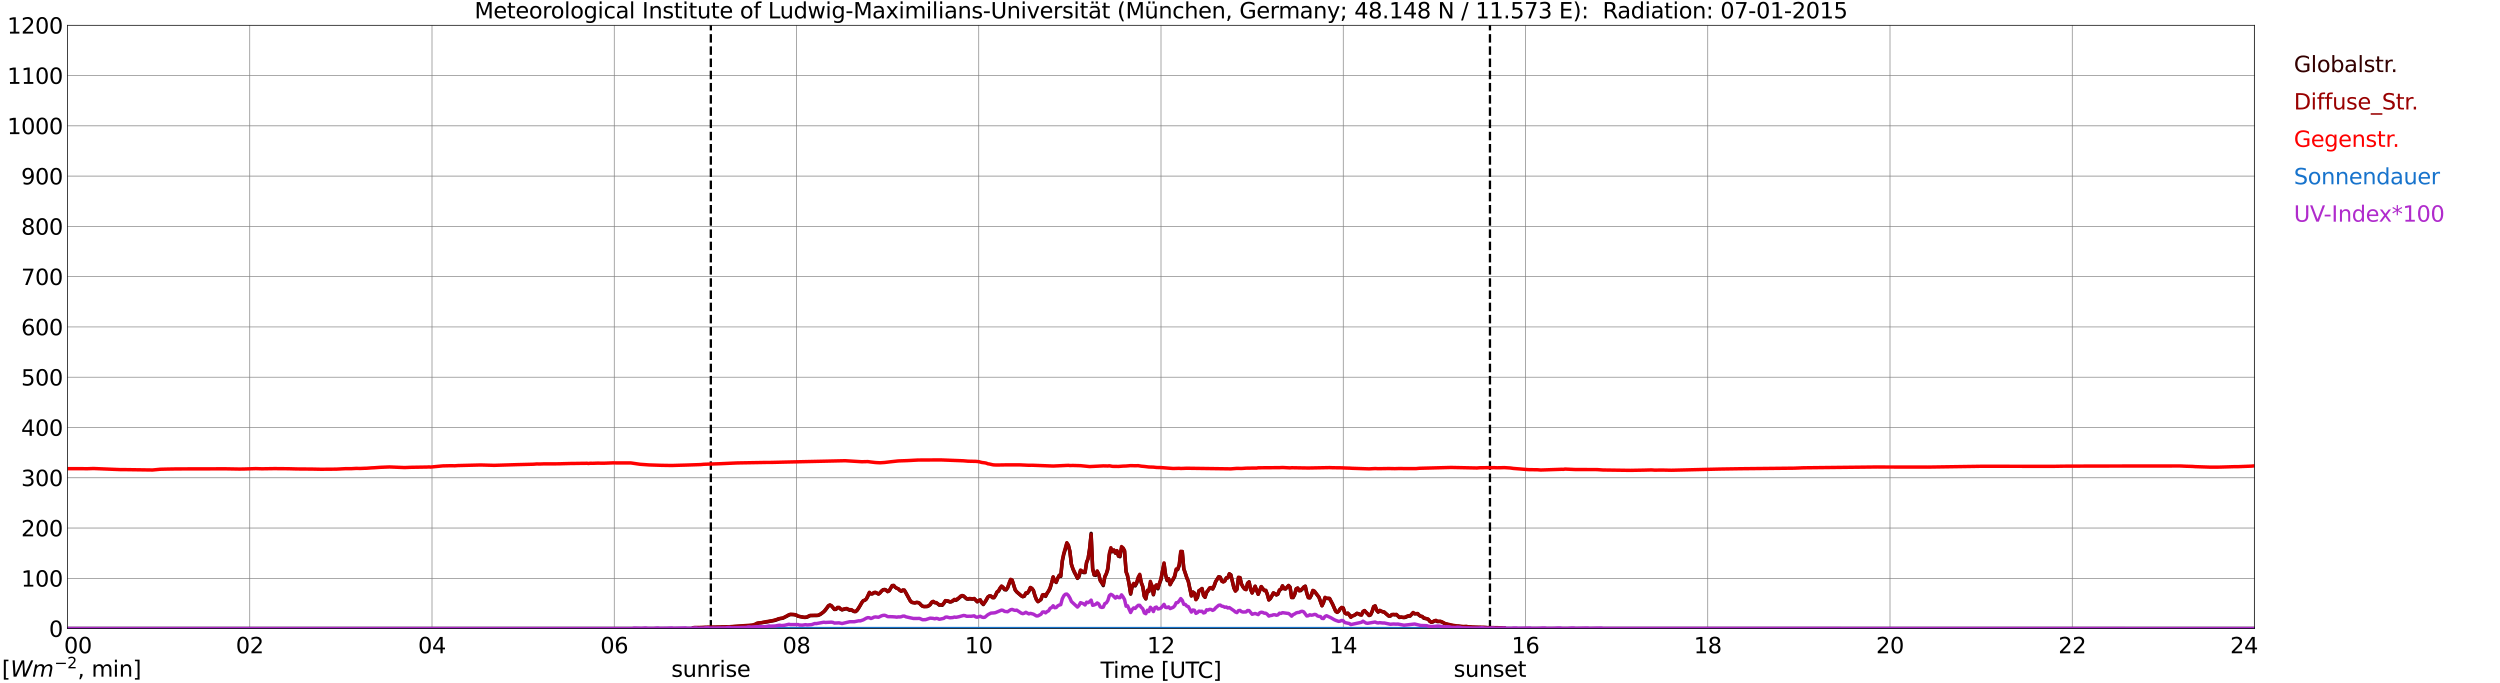 <?xml version="1.0" encoding="utf-8" standalone="no"?>
<!DOCTYPE svg PUBLIC "-//W3C//DTD SVG 1.1//EN"
  "http://www.w3.org/Graphics/SVG/1.1/DTD/svg11.dtd">
<svg xmlns:xlink="http://www.w3.org/1999/xlink" width="1085.4pt" height="296.64pt" viewBox="0 0 1085.4 296.64" xmlns="http://www.w3.org/2000/svg" version="1.1">
 <defs>
  <style type="text/css">*{stroke-linejoin: round; stroke-linecap: butt}</style>
 </defs>
 <g id="figure_1">
  <g id="patch_1">
   <path d="M 0 296.64 
L 1085.4 296.64 
L 1085.4 0 
L 0 0 
z
" style="fill: #ffffff"/>
  </g>
  <g id="axes_1">
   <g id="patch_2">
    <path d="M 29.306 272.909 
L 978.814 272.909 
L 978.814 10.976 
L 29.306 10.976 
z
" style="fill: #ffffff"/>
   </g>
   <g id="patch_3">
    <path d="M 978.814 272.909 
L 978.814 272.909 
L 978.814 10.976 
L 978.814 10.976 
z
" clip-path="url(#p8598f3bbe7)" style="fill: #d3d3d3; opacity: 0.25; stroke: #d3d3d3; stroke-linejoin: miter"/>
   </g>
   <g id="matplotlib.axis_1">
    <g id="xtick_1">
     <g id="line2d_1">
      <path d="M 29.306 272.909 
L 29.306 10.976 
" clip-path="url(#p8598f3bbe7)" style="fill: none; stroke: #808080; stroke-width: 0.3; stroke-linecap: square"/>
     </g>
     <g id="line2d_2"/>
     <g id="text_1">
      <!--    00 -->
      <g transform="translate(18.733 283.627) scale(0.095 -0.095)">
       <defs>
        <path id="DejaVuSans-20" transform="scale(0.016)"/>
        <path id="DejaVuSans-30" d="M 2034 4250 
Q 1547 4250 1301 3770 
Q 1056 3291 1056 2328 
Q 1056 1369 1301 889 
Q 1547 409 2034 409 
Q 2525 409 2770 889 
Q 3016 1369 3016 2328 
Q 3016 3291 2770 3770 
Q 2525 4250 2034 4250 
z
M 2034 4750 
Q 2819 4750 3233 4129 
Q 3647 3509 3647 2328 
Q 3647 1150 3233 529 
Q 2819 -91 2034 -91 
Q 1250 -91 836 529 
Q 422 1150 422 2328 
Q 422 3509 836 4129 
Q 1250 4750 2034 4750 
z
" transform="scale(0.016)"/>
       </defs>
       <use xlink:href="#DejaVuSans-20"/>
       <use xlink:href="#DejaVuSans-20" transform="translate(31.787 0)"/>
       <use xlink:href="#DejaVuSans-20" transform="translate(63.574 0)"/>
       <use xlink:href="#DejaVuSans-30" transform="translate(95.361 0)"/>
       <use xlink:href="#DejaVuSans-30" transform="translate(158.984 0)"/>
      </g>
     </g>
    </g>
    <g id="xtick_2">
     <g id="line2d_3">
      <path d="M 108.431 272.909 
L 108.431 10.976 
" clip-path="url(#p8598f3bbe7)" style="fill: none; stroke: #808080; stroke-width: 0.3; stroke-linecap: square"/>
     </g>
     <g id="line2d_4"/>
     <g id="text_2">
      <!-- 02 -->
      <g transform="translate(102.387 283.627) scale(0.095 -0.095)">
       <defs>
        <path id="DejaVuSans-32" d="M 1228 531 
L 3431 531 
L 3431 0 
L 469 0 
L 469 531 
Q 828 903 1448 1529 
Q 2069 2156 2228 2338 
Q 2531 2678 2651 2914 
Q 2772 3150 2772 3378 
Q 2772 3750 2511 3984 
Q 2250 4219 1831 4219 
Q 1534 4219 1204 4116 
Q 875 4013 500 3803 
L 500 4441 
Q 881 4594 1212 4672 
Q 1544 4750 1819 4750 
Q 2544 4750 2975 4387 
Q 3406 4025 3406 3419 
Q 3406 3131 3298 2873 
Q 3191 2616 2906 2266 
Q 2828 2175 2409 1742 
Q 1991 1309 1228 531 
z
" transform="scale(0.016)"/>
       </defs>
       <use xlink:href="#DejaVuSans-30"/>
       <use xlink:href="#DejaVuSans-32" transform="translate(63.623 0)"/>
      </g>
     </g>
    </g>
    <g id="xtick_3">
     <g id="line2d_5">
      <path d="M 187.557 272.909 
L 187.557 10.976 
" clip-path="url(#p8598f3bbe7)" style="fill: none; stroke: #808080; stroke-width: 0.3; stroke-linecap: square"/>
     </g>
     <g id="line2d_6"/>
     <g id="text_3">
      <!-- 04 -->
      <g transform="translate(181.513 283.627) scale(0.095 -0.095)">
       <defs>
        <path id="DejaVuSans-34" d="M 2419 4116 
L 825 1625 
L 2419 1625 
L 2419 4116 
z
M 2253 4666 
L 3047 4666 
L 3047 1625 
L 3713 1625 
L 3713 1100 
L 3047 1100 
L 3047 0 
L 2419 0 
L 2419 1100 
L 313 1100 
L 313 1709 
L 2253 4666 
z
" transform="scale(0.016)"/>
       </defs>
       <use xlink:href="#DejaVuSans-30"/>
       <use xlink:href="#DejaVuSans-34" transform="translate(63.623 0)"/>
      </g>
     </g>
    </g>
    <g id="xtick_4">
     <g id="line2d_7">
      <path d="M 266.683 272.909 
L 266.683 10.976 
" clip-path="url(#p8598f3bbe7)" style="fill: none; stroke: #808080; stroke-width: 0.3; stroke-linecap: square"/>
     </g>
     <g id="line2d_8"/>
     <g id="text_4">
      <!-- 06 -->
      <g transform="translate(260.638 283.627) scale(0.095 -0.095)">
       <defs>
        <path id="DejaVuSans-36" d="M 2113 2584 
Q 1688 2584 1439 2293 
Q 1191 2003 1191 1497 
Q 1191 994 1439 701 
Q 1688 409 2113 409 
Q 2538 409 2786 701 
Q 3034 994 3034 1497 
Q 3034 2003 2786 2293 
Q 2538 2584 2113 2584 
z
M 3366 4563 
L 3366 3988 
Q 3128 4100 2886 4159 
Q 2644 4219 2406 4219 
Q 1781 4219 1451 3797 
Q 1122 3375 1075 2522 
Q 1259 2794 1537 2939 
Q 1816 3084 2150 3084 
Q 2853 3084 3261 2657 
Q 3669 2231 3669 1497 
Q 3669 778 3244 343 
Q 2819 -91 2113 -91 
Q 1303 -91 875 529 
Q 447 1150 447 2328 
Q 447 3434 972 4092 
Q 1497 4750 2381 4750 
Q 2619 4750 2861 4703 
Q 3103 4656 3366 4563 
z
" transform="scale(0.016)"/>
       </defs>
       <use xlink:href="#DejaVuSans-30"/>
       <use xlink:href="#DejaVuSans-36" transform="translate(63.623 0)"/>
      </g>
     </g>
    </g>
    <g id="xtick_5">
     <g id="line2d_9">
      <path d="M 345.808 272.909 
L 345.808 10.976 
" clip-path="url(#p8598f3bbe7)" style="fill: none; stroke: #808080; stroke-width: 0.3; stroke-linecap: square"/>
     </g>
     <g id="line2d_10"/>
     <g id="text_5">
      <!-- 08 -->
      <g transform="translate(339.764 283.627) scale(0.095 -0.095)">
       <defs>
        <path id="DejaVuSans-38" d="M 2034 2216 
Q 1584 2216 1326 1975 
Q 1069 1734 1069 1313 
Q 1069 891 1326 650 
Q 1584 409 2034 409 
Q 2484 409 2743 651 
Q 3003 894 3003 1313 
Q 3003 1734 2745 1975 
Q 2488 2216 2034 2216 
z
M 1403 2484 
Q 997 2584 770 2862 
Q 544 3141 544 3541 
Q 544 4100 942 4425 
Q 1341 4750 2034 4750 
Q 2731 4750 3128 4425 
Q 3525 4100 3525 3541 
Q 3525 3141 3298 2862 
Q 3072 2584 2669 2484 
Q 3125 2378 3379 2068 
Q 3634 1759 3634 1313 
Q 3634 634 3220 271 
Q 2806 -91 2034 -91 
Q 1263 -91 848 271 
Q 434 634 434 1313 
Q 434 1759 690 2068 
Q 947 2378 1403 2484 
z
M 1172 3481 
Q 1172 3119 1398 2916 
Q 1625 2713 2034 2713 
Q 2441 2713 2670 2916 
Q 2900 3119 2900 3481 
Q 2900 3844 2670 4047 
Q 2441 4250 2034 4250 
Q 1625 4250 1398 4047 
Q 1172 3844 1172 3481 
z
" transform="scale(0.016)"/>
       </defs>
       <use xlink:href="#DejaVuSans-30"/>
       <use xlink:href="#DejaVuSans-38" transform="translate(63.623 0)"/>
      </g>
     </g>
    </g>
    <g id="xtick_6">
     <g id="line2d_11">
      <path d="M 424.934 272.909 
L 424.934 10.976 
" clip-path="url(#p8598f3bbe7)" style="fill: none; stroke: #808080; stroke-width: 0.3; stroke-linecap: square"/>
     </g>
     <g id="line2d_12"/>
     <g id="text_6">
      <!-- 10 -->
      <g transform="translate(418.89 283.627) scale(0.095 -0.095)">
       <defs>
        <path id="DejaVuSans-31" d="M 794 531 
L 1825 531 
L 1825 4091 
L 703 3866 
L 703 4441 
L 1819 4666 
L 2450 4666 
L 2450 531 
L 3481 531 
L 3481 0 
L 794 0 
L 794 531 
z
" transform="scale(0.016)"/>
       </defs>
       <use xlink:href="#DejaVuSans-31"/>
       <use xlink:href="#DejaVuSans-30" transform="translate(63.623 0)"/>
      </g>
     </g>
    </g>
    <g id="xtick_7">
     <g id="line2d_13">
      <path d="M 504.06 272.909 
L 504.06 10.976 
" clip-path="url(#p8598f3bbe7)" style="fill: none; stroke: #808080; stroke-width: 0.3; stroke-linecap: square"/>
     </g>
     <g id="line2d_14"/>
     <g id="text_7">
      <!-- 12 -->
      <g transform="translate(498.015 283.627) scale(0.095 -0.095)">
       <use xlink:href="#DejaVuSans-31"/>
       <use xlink:href="#DejaVuSans-32" transform="translate(63.623 0)"/>
      </g>
     </g>
    </g>
    <g id="xtick_8">
     <g id="line2d_15">
      <path d="M 583.185 272.909 
L 583.185 10.976 
" clip-path="url(#p8598f3bbe7)" style="fill: none; stroke: #808080; stroke-width: 0.3; stroke-linecap: square"/>
     </g>
     <g id="line2d_16"/>
     <g id="text_8">
      <!-- 14 -->
      <g transform="translate(577.141 283.627) scale(0.095 -0.095)">
       <use xlink:href="#DejaVuSans-31"/>
       <use xlink:href="#DejaVuSans-34" transform="translate(63.623 0)"/>
      </g>
     </g>
    </g>
    <g id="xtick_9">
     <g id="line2d_17">
      <path d="M 662.311 272.909 
L 662.311 10.976 
" clip-path="url(#p8598f3bbe7)" style="fill: none; stroke: #808080; stroke-width: 0.3; stroke-linecap: square"/>
     </g>
     <g id="line2d_18"/>
     <g id="text_9">
      <!-- 16 -->
      <g transform="translate(656.267 283.627) scale(0.095 -0.095)">
       <use xlink:href="#DejaVuSans-31"/>
       <use xlink:href="#DejaVuSans-36" transform="translate(63.623 0)"/>
      </g>
     </g>
    </g>
    <g id="xtick_10">
     <g id="line2d_19">
      <path d="M 741.437 272.909 
L 741.437 10.976 
" clip-path="url(#p8598f3bbe7)" style="fill: none; stroke: #808080; stroke-width: 0.3; stroke-linecap: square"/>
     </g>
     <g id="line2d_20"/>
     <g id="text_10">
      <!-- 18 -->
      <g transform="translate(735.392 283.627) scale(0.095 -0.095)">
       <use xlink:href="#DejaVuSans-31"/>
       <use xlink:href="#DejaVuSans-38" transform="translate(63.623 0)"/>
      </g>
     </g>
    </g>
    <g id="xtick_11">
     <g id="line2d_21">
      <path d="M 820.562 272.909 
L 820.562 10.976 
" clip-path="url(#p8598f3bbe7)" style="fill: none; stroke: #808080; stroke-width: 0.3; stroke-linecap: square"/>
     </g>
     <g id="line2d_22"/>
     <g id="text_11">
      <!-- 20 -->
      <g transform="translate(814.518 283.627) scale(0.095 -0.095)">
       <use xlink:href="#DejaVuSans-32"/>
       <use xlink:href="#DejaVuSans-30" transform="translate(63.623 0)"/>
      </g>
     </g>
    </g>
    <g id="xtick_12">
     <g id="line2d_23">
      <path d="M 899.688 272.909 
L 899.688 10.976 
" clip-path="url(#p8598f3bbe7)" style="fill: none; stroke: #808080; stroke-width: 0.3; stroke-linecap: square"/>
     </g>
     <g id="line2d_24"/>
     <g id="text_12">
      <!-- 22 -->
      <g transform="translate(893.644 283.627) scale(0.095 -0.095)">
       <use xlink:href="#DejaVuSans-32"/>
       <use xlink:href="#DejaVuSans-32" transform="translate(63.623 0)"/>
      </g>
     </g>
    </g>
    <g id="xtick_13">
     <g id="line2d_25">
      <path d="M 978.814 272.909 
L 978.814 10.976 
" clip-path="url(#p8598f3bbe7)" style="fill: none; stroke: #808080; stroke-width: 0.3; stroke-linecap: square"/>
     </g>
     <g id="line2d_26"/>
     <g id="text_13">
      <!-- 24    -->
      <g transform="translate(968.241 283.627) scale(0.095 -0.095)">
       <use xlink:href="#DejaVuSans-32"/>
       <use xlink:href="#DejaVuSans-34" transform="translate(63.623 0)"/>
       <use xlink:href="#DejaVuSans-20" transform="translate(127.246 0)"/>
       <use xlink:href="#DejaVuSans-20" transform="translate(159.033 0)"/>
       <use xlink:href="#DejaVuSans-20" transform="translate(190.82 0)"/>
      </g>
     </g>
    </g>
    <g id="text_14">
     <!-- Time [UTC] -->
     <g transform="translate(477.806 294.322) scale(0.095 -0.095)">
      <defs>
       <path id="DejaVuSans-54" d="M -19 4666 
L 3928 4666 
L 3928 4134 
L 2272 4134 
L 2272 0 
L 1638 0 
L 1638 4134 
L -19 4134 
L -19 4666 
z
" transform="scale(0.016)"/>
       <path id="DejaVuSans-69" d="M 603 3500 
L 1178 3500 
L 1178 0 
L 603 0 
L 603 3500 
z
M 603 4863 
L 1178 4863 
L 1178 4134 
L 603 4134 
L 603 4863 
z
" transform="scale(0.016)"/>
       <path id="DejaVuSans-6d" d="M 3328 2828 
Q 3544 3216 3844 3400 
Q 4144 3584 4550 3584 
Q 5097 3584 5394 3201 
Q 5691 2819 5691 2113 
L 5691 0 
L 5113 0 
L 5113 2094 
Q 5113 2597 4934 2840 
Q 4756 3084 4391 3084 
Q 3944 3084 3684 2787 
Q 3425 2491 3425 1978 
L 3425 0 
L 2847 0 
L 2847 2094 
Q 2847 2600 2669 2842 
Q 2491 3084 2119 3084 
Q 1678 3084 1418 2786 
Q 1159 2488 1159 1978 
L 1159 0 
L 581 0 
L 581 3500 
L 1159 3500 
L 1159 2956 
Q 1356 3278 1631 3431 
Q 1906 3584 2284 3584 
Q 2666 3584 2933 3390 
Q 3200 3197 3328 2828 
z
" transform="scale(0.016)"/>
       <path id="DejaVuSans-65" d="M 3597 1894 
L 3597 1613 
L 953 1613 
Q 991 1019 1311 708 
Q 1631 397 2203 397 
Q 2534 397 2845 478 
Q 3156 559 3463 722 
L 3463 178 
Q 3153 47 2828 -22 
Q 2503 -91 2169 -91 
Q 1331 -91 842 396 
Q 353 884 353 1716 
Q 353 2575 817 3079 
Q 1281 3584 2069 3584 
Q 2775 3584 3186 3129 
Q 3597 2675 3597 1894 
z
M 3022 2063 
Q 3016 2534 2758 2815 
Q 2500 3097 2075 3097 
Q 1594 3097 1305 2825 
Q 1016 2553 972 2059 
L 3022 2063 
z
" transform="scale(0.016)"/>
       <path id="DejaVuSans-5b" d="M 550 4863 
L 1875 4863 
L 1875 4416 
L 1125 4416 
L 1125 -397 
L 1875 -397 
L 1875 -844 
L 550 -844 
L 550 4863 
z
" transform="scale(0.016)"/>
       <path id="DejaVuSans-55" d="M 556 4666 
L 1191 4666 
L 1191 1831 
Q 1191 1081 1462 751 
Q 1734 422 2344 422 
Q 2950 422 3222 751 
Q 3494 1081 3494 1831 
L 3494 4666 
L 4128 4666 
L 4128 1753 
Q 4128 841 3676 375 
Q 3225 -91 2344 -91 
Q 1459 -91 1007 375 
Q 556 841 556 1753 
L 556 4666 
z
" transform="scale(0.016)"/>
       <path id="DejaVuSans-43" d="M 4122 4306 
L 4122 3641 
Q 3803 3938 3442 4084 
Q 3081 4231 2675 4231 
Q 1875 4231 1450 3742 
Q 1025 3253 1025 2328 
Q 1025 1406 1450 917 
Q 1875 428 2675 428 
Q 3081 428 3442 575 
Q 3803 722 4122 1019 
L 4122 359 
Q 3791 134 3420 21 
Q 3050 -91 2638 -91 
Q 1578 -91 968 557 
Q 359 1206 359 2328 
Q 359 3453 968 4101 
Q 1578 4750 2638 4750 
Q 3056 4750 3426 4639 
Q 3797 4528 4122 4306 
z
" transform="scale(0.016)"/>
       <path id="DejaVuSans-5d" d="M 1947 4863 
L 1947 -844 
L 622 -844 
L 622 -397 
L 1369 -397 
L 1369 4416 
L 622 4416 
L 622 4863 
L 1947 4863 
z
" transform="scale(0.016)"/>
      </defs>
      <use xlink:href="#DejaVuSans-54"/>
      <use xlink:href="#DejaVuSans-69" transform="translate(57.959 0)"/>
      <use xlink:href="#DejaVuSans-6d" transform="translate(85.742 0)"/>
      <use xlink:href="#DejaVuSans-65" transform="translate(183.154 0)"/>
      <use xlink:href="#DejaVuSans-20" transform="translate(244.678 0)"/>
      <use xlink:href="#DejaVuSans-5b" transform="translate(276.465 0)"/>
      <use xlink:href="#DejaVuSans-55" transform="translate(315.479 0)"/>
      <use xlink:href="#DejaVuSans-54" transform="translate(388.672 0)"/>
      <use xlink:href="#DejaVuSans-43" transform="translate(443.881 0)"/>
      <use xlink:href="#DejaVuSans-5d" transform="translate(513.705 0)"/>
     </g>
    </g>
   </g>
   <g id="matplotlib.axis_2">
    <g id="ytick_1">
     <g id="line2d_27">
      <path d="M 29.306 272.909 
L 978.814 272.909 
" clip-path="url(#p8598f3bbe7)" style="fill: none; stroke: #808080; stroke-width: 0.3; stroke-linecap: square"/>
     </g>
     <g id="line2d_28"/>
     <g id="text_15">
      <!-- 0 -->
      <g transform="translate(21.261 276.518) scale(0.095 -0.095)">
       <use xlink:href="#DejaVuSans-30"/>
      </g>
     </g>
    </g>
    <g id="ytick_2">
     <g id="line2d_29">
      <path d="M 29.306 251.081 
L 978.814 251.081 
" clip-path="url(#p8598f3bbe7)" style="fill: none; stroke: #808080; stroke-width: 0.3; stroke-linecap: square"/>
     </g>
     <g id="line2d_30"/>
     <g id="text_16">
      <!-- 100 -->
      <g transform="translate(9.173 254.69) scale(0.095 -0.095)">
       <use xlink:href="#DejaVuSans-31"/>
       <use xlink:href="#DejaVuSans-30" transform="translate(63.623 0)"/>
       <use xlink:href="#DejaVuSans-30" transform="translate(127.246 0)"/>
      </g>
     </g>
    </g>
    <g id="ytick_3">
     <g id="line2d_31">
      <path d="M 29.306 229.253 
L 978.814 229.253 
" clip-path="url(#p8598f3bbe7)" style="fill: none; stroke: #808080; stroke-width: 0.3; stroke-linecap: square"/>
     </g>
     <g id="line2d_32"/>
     <g id="text_17">
      <!-- 200 -->
      <g transform="translate(9.173 232.863) scale(0.095 -0.095)">
       <use xlink:href="#DejaVuSans-32"/>
       <use xlink:href="#DejaVuSans-30" transform="translate(63.623 0)"/>
       <use xlink:href="#DejaVuSans-30" transform="translate(127.246 0)"/>
      </g>
     </g>
    </g>
    <g id="ytick_4">
     <g id="line2d_33">
      <path d="M 29.306 207.426 
L 978.814 207.426 
" clip-path="url(#p8598f3bbe7)" style="fill: none; stroke: #808080; stroke-width: 0.3; stroke-linecap: square"/>
     </g>
     <g id="line2d_34"/>
     <g id="text_18">
      <!-- 300 -->
      <g transform="translate(9.173 211.035) scale(0.095 -0.095)">
       <defs>
        <path id="DejaVuSans-33" d="M 2597 2516 
Q 3050 2419 3304 2112 
Q 3559 1806 3559 1356 
Q 3559 666 3084 287 
Q 2609 -91 1734 -91 
Q 1441 -91 1130 -33 
Q 819 25 488 141 
L 488 750 
Q 750 597 1062 519 
Q 1375 441 1716 441 
Q 2309 441 2620 675 
Q 2931 909 2931 1356 
Q 2931 1769 2642 2001 
Q 2353 2234 1838 2234 
L 1294 2234 
L 1294 2753 
L 1863 2753 
Q 2328 2753 2575 2939 
Q 2822 3125 2822 3475 
Q 2822 3834 2567 4026 
Q 2313 4219 1838 4219 
Q 1578 4219 1281 4162 
Q 984 4106 628 3988 
L 628 4550 
Q 988 4650 1302 4700 
Q 1616 4750 1894 4750 
Q 2613 4750 3031 4423 
Q 3450 4097 3450 3541 
Q 3450 3153 3228 2886 
Q 3006 2619 2597 2516 
z
" transform="scale(0.016)"/>
       </defs>
       <use xlink:href="#DejaVuSans-33"/>
       <use xlink:href="#DejaVuSans-30" transform="translate(63.623 0)"/>
       <use xlink:href="#DejaVuSans-30" transform="translate(127.246 0)"/>
      </g>
     </g>
    </g>
    <g id="ytick_5">
     <g id="line2d_35">
      <path d="M 29.306 185.598 
L 978.814 185.598 
" clip-path="url(#p8598f3bbe7)" style="fill: none; stroke: #808080; stroke-width: 0.3; stroke-linecap: square"/>
     </g>
     <g id="line2d_36"/>
     <g id="text_19">
      <!-- 400 -->
      <g transform="translate(9.173 189.207) scale(0.095 -0.095)">
       <use xlink:href="#DejaVuSans-34"/>
       <use xlink:href="#DejaVuSans-30" transform="translate(63.623 0)"/>
       <use xlink:href="#DejaVuSans-30" transform="translate(127.246 0)"/>
      </g>
     </g>
    </g>
    <g id="ytick_6">
     <g id="line2d_37">
      <path d="M 29.306 163.77 
L 978.814 163.77 
" clip-path="url(#p8598f3bbe7)" style="fill: none; stroke: #808080; stroke-width: 0.3; stroke-linecap: square"/>
     </g>
     <g id="line2d_38"/>
     <g id="text_20">
      <!-- 500 -->
      <g transform="translate(9.173 167.379) scale(0.095 -0.095)">
       <defs>
        <path id="DejaVuSans-35" d="M 691 4666 
L 3169 4666 
L 3169 4134 
L 1269 4134 
L 1269 2991 
Q 1406 3038 1543 3061 
Q 1681 3084 1819 3084 
Q 2600 3084 3056 2656 
Q 3513 2228 3513 1497 
Q 3513 744 3044 326 
Q 2575 -91 1722 -91 
Q 1428 -91 1123 -41 
Q 819 9 494 109 
L 494 744 
Q 775 591 1075 516 
Q 1375 441 1709 441 
Q 2250 441 2565 725 
Q 2881 1009 2881 1497 
Q 2881 1984 2565 2268 
Q 2250 2553 1709 2553 
Q 1456 2553 1204 2497 
Q 953 2441 691 2322 
L 691 4666 
z
" transform="scale(0.016)"/>
       </defs>
       <use xlink:href="#DejaVuSans-35"/>
       <use xlink:href="#DejaVuSans-30" transform="translate(63.623 0)"/>
       <use xlink:href="#DejaVuSans-30" transform="translate(127.246 0)"/>
      </g>
     </g>
    </g>
    <g id="ytick_7">
     <g id="line2d_39">
      <path d="M 29.306 141.942 
L 978.814 141.942 
" clip-path="url(#p8598f3bbe7)" style="fill: none; stroke: #808080; stroke-width: 0.3; stroke-linecap: square"/>
     </g>
     <g id="line2d_40"/>
     <g id="text_21">
      <!-- 600 -->
      <g transform="translate(9.173 145.551) scale(0.095 -0.095)">
       <use xlink:href="#DejaVuSans-36"/>
       <use xlink:href="#DejaVuSans-30" transform="translate(63.623 0)"/>
       <use xlink:href="#DejaVuSans-30" transform="translate(127.246 0)"/>
      </g>
     </g>
    </g>
    <g id="ytick_8">
     <g id="line2d_41">
      <path d="M 29.306 120.114 
L 978.814 120.114 
" clip-path="url(#p8598f3bbe7)" style="fill: none; stroke: #808080; stroke-width: 0.3; stroke-linecap: square"/>
     </g>
     <g id="line2d_42"/>
     <g id="text_22">
      <!-- 700 -->
      <g transform="translate(9.173 123.724) scale(0.095 -0.095)">
       <defs>
        <path id="DejaVuSans-37" d="M 525 4666 
L 3525 4666 
L 3525 4397 
L 1831 0 
L 1172 0 
L 2766 4134 
L 525 4134 
L 525 4666 
z
" transform="scale(0.016)"/>
       </defs>
       <use xlink:href="#DejaVuSans-37"/>
       <use xlink:href="#DejaVuSans-30" transform="translate(63.623 0)"/>
       <use xlink:href="#DejaVuSans-30" transform="translate(127.246 0)"/>
      </g>
     </g>
    </g>
    <g id="ytick_9">
     <g id="line2d_43">
      <path d="M 29.306 98.287 
L 978.814 98.287 
" clip-path="url(#p8598f3bbe7)" style="fill: none; stroke: #808080; stroke-width: 0.3; stroke-linecap: square"/>
     </g>
     <g id="line2d_44"/>
     <g id="text_23">
      <!-- 800 -->
      <g transform="translate(9.173 101.896) scale(0.095 -0.095)">
       <use xlink:href="#DejaVuSans-38"/>
       <use xlink:href="#DejaVuSans-30" transform="translate(63.623 0)"/>
       <use xlink:href="#DejaVuSans-30" transform="translate(127.246 0)"/>
      </g>
     </g>
    </g>
    <g id="ytick_10">
     <g id="line2d_45">
      <path d="M 29.306 76.459 
L 978.814 76.459 
" clip-path="url(#p8598f3bbe7)" style="fill: none; stroke: #808080; stroke-width: 0.3; stroke-linecap: square"/>
     </g>
     <g id="line2d_46"/>
     <g id="text_24">
      <!-- 900 -->
      <g transform="translate(9.173 80.068) scale(0.095 -0.095)">
       <defs>
        <path id="DejaVuSans-39" d="M 703 97 
L 703 672 
Q 941 559 1184 500 
Q 1428 441 1663 441 
Q 2288 441 2617 861 
Q 2947 1281 2994 2138 
Q 2813 1869 2534 1725 
Q 2256 1581 1919 1581 
Q 1219 1581 811 2004 
Q 403 2428 403 3163 
Q 403 3881 828 4315 
Q 1253 4750 1959 4750 
Q 2769 4750 3195 4129 
Q 3622 3509 3622 2328 
Q 3622 1225 3098 567 
Q 2575 -91 1691 -91 
Q 1453 -91 1209 -44 
Q 966 3 703 97 
z
M 1959 2075 
Q 2384 2075 2632 2365 
Q 2881 2656 2881 3163 
Q 2881 3666 2632 3958 
Q 2384 4250 1959 4250 
Q 1534 4250 1286 3958 
Q 1038 3666 1038 3163 
Q 1038 2656 1286 2365 
Q 1534 2075 1959 2075 
z
" transform="scale(0.016)"/>
       </defs>
       <use xlink:href="#DejaVuSans-39"/>
       <use xlink:href="#DejaVuSans-30" transform="translate(63.623 0)"/>
       <use xlink:href="#DejaVuSans-30" transform="translate(127.246 0)"/>
      </g>
     </g>
    </g>
    <g id="ytick_11">
     <g id="line2d_47">
      <path d="M 29.306 54.631 
L 978.814 54.631 
" clip-path="url(#p8598f3bbe7)" style="fill: none; stroke: #808080; stroke-width: 0.3; stroke-linecap: square"/>
     </g>
     <g id="line2d_48"/>
     <g id="text_25">
      <!-- 1000 -->
      <g transform="translate(3.128 58.24) scale(0.095 -0.095)">
       <use xlink:href="#DejaVuSans-31"/>
       <use xlink:href="#DejaVuSans-30" transform="translate(63.623 0)"/>
       <use xlink:href="#DejaVuSans-30" transform="translate(127.246 0)"/>
       <use xlink:href="#DejaVuSans-30" transform="translate(190.869 0)"/>
      </g>
     </g>
    </g>
    <g id="ytick_12">
     <g id="line2d_49">
      <path d="M 29.306 32.803 
L 978.814 32.803 
" clip-path="url(#p8598f3bbe7)" style="fill: none; stroke: #808080; stroke-width: 0.3; stroke-linecap: square"/>
     </g>
     <g id="line2d_50"/>
     <g id="text_26">
      <!-- 1100 -->
      <g transform="translate(3.128 36.413) scale(0.095 -0.095)">
       <use xlink:href="#DejaVuSans-31"/>
       <use xlink:href="#DejaVuSans-31" transform="translate(63.623 0)"/>
       <use xlink:href="#DejaVuSans-30" transform="translate(127.246 0)"/>
       <use xlink:href="#DejaVuSans-30" transform="translate(190.869 0)"/>
      </g>
     </g>
    </g>
    <g id="ytick_13">
     <g id="line2d_51">
      <path d="M 29.306 10.976 
L 978.814 10.976 
" clip-path="url(#p8598f3bbe7)" style="fill: none; stroke: #808080; stroke-width: 0.3; stroke-linecap: square"/>
     </g>
     <g id="line2d_52"/>
     <g id="text_27">
      <!-- 1200 -->
      <g transform="translate(3.128 14.585) scale(0.095 -0.095)">
       <use xlink:href="#DejaVuSans-31"/>
       <use xlink:href="#DejaVuSans-32" transform="translate(63.623 0)"/>
       <use xlink:href="#DejaVuSans-30" transform="translate(127.246 0)"/>
       <use xlink:href="#DejaVuSans-30" transform="translate(190.869 0)"/>
      </g>
     </g>
    </g>
   </g>
   <g id="line2d_53">
    <path d="M 308.619 272.909 
L 308.619 10.976 
" clip-path="url(#p8598f3bbe7)" style="fill: none; stroke-dasharray: 3.7,1.6; stroke-dashoffset: 0; stroke: #000000"/>
   </g>
   <g id="line2d_54">
    <path d="M 646.882 272.909 
L 646.882 10.976 
" clip-path="url(#p8598f3bbe7)" style="fill: none; stroke-dasharray: 3.7,1.6; stroke-dashoffset: 0; stroke: #000000"/>
   </g>
   <g id="line2d_55">
    <path d="M 29.306 272.909 
L 300.311 272.909 
L 300.971 272.673 
L 302.949 272.555 
L 306.905 272.466 
L 310.861 272.376 
L 312.839 272.317 
L 313.499 272.228 
L 314.818 272.258 
L 316.796 272.169 
L 324.708 271.726 
L 326.686 271.518 
L 327.346 271.339 
L 329.324 270.54 
L 333.28 269.977 
L 334.599 269.68 
L 335.918 269.473 
L 336.577 269.327 
L 338.555 268.615 
L 339.874 268.408 
L 341.852 267.402 
L 342.512 267.046 
L 343.171 266.839 
L 344.49 266.839 
L 345.808 267.105 
L 346.468 267.52 
L 349.105 268.052 
L 349.765 268.052 
L 350.424 267.934 
L 351.743 267.282 
L 355.04 267.223 
L 355.699 266.987 
L 356.359 266.631 
L 357.677 265.594 
L 358.337 264.942 
L 359.655 263.137 
L 360.315 262.781 
L 360.974 263.047 
L 362.293 264.616 
L 362.952 264.557 
L 363.612 263.876 
L 364.271 263.818 
L 364.93 264.44 
L 365.59 264.795 
L 366.909 264.409 
L 367.568 264.322 
L 368.887 264.972 
L 369.546 264.734 
L 370.206 265.21 
L 370.865 265.535 
L 371.524 265.535 
L 372.184 264.942 
L 373.502 262.84 
L 374.162 261.654 
L 374.821 260.797 
L 375.481 260.618 
L 376.14 260.085 
L 376.799 258.9 
L 377.459 257.361 
L 378.118 257.865 
L 378.777 257.804 
L 379.437 257.389 
L 380.096 257.243 
L 381.415 257.893 
L 382.074 257.389 
L 382.734 256.621 
L 383.393 256.058 
L 384.053 255.881 
L 384.712 256.176 
L 385.371 256.828 
L 386.031 256.531 
L 387.349 254.309 
L 388.009 254.222 
L 388.668 254.962 
L 389.328 255.405 
L 389.987 255.643 
L 390.646 256.324 
L 391.306 256.708 
L 391.965 256.235 
L 392.624 256.294 
L 393.284 257.33 
L 395.262 260.945 
L 395.921 261.567 
L 397.24 261.774 
L 397.899 261.595 
L 398.559 261.595 
L 399.218 261.892 
L 399.878 262.632 
L 400.537 263.165 
L 401.196 263.344 
L 402.515 263.344 
L 403.175 263.047 
L 403.834 262.573 
L 404.493 261.595 
L 405.153 261.181 
L 405.812 261.685 
L 406.471 261.744 
L 407.131 262.159 
L 407.79 262.722 
L 408.45 262.691 
L 409.109 262.781 
L 409.768 262.01 
L 410.428 260.945 
L 411.087 260.945 
L 411.746 261.093 
L 412.406 261.388 
L 413.065 261.27 
L 413.725 260.914 
L 414.384 260.41 
L 415.043 260.648 
L 415.703 260.233 
L 417.022 259.107 
L 417.681 258.723 
L 418.34 258.841 
L 419.659 260.026 
L 420.318 260.144 
L 420.978 260.026 
L 422.297 260.116 
L 422.956 259.937 
L 424.275 261.27 
L 424.934 260.797 
L 425.593 260.471 
L 426.253 261.774 
L 426.912 262.484 
L 428.231 260.559 
L 428.89 259.256 
L 429.55 258.782 
L 430.209 258.782 
L 430.869 259.435 
L 431.528 259.493 
L 432.187 258.633 
L 432.847 257.123 
L 433.506 256.739 
L 434.165 255.525 
L 434.825 254.637 
L 435.484 255.08 
L 436.144 256.027 
L 436.803 256.147 
L 437.462 255.259 
L 438.781 251.762 
L 439.44 251.969 
L 440.759 256.176 
L 441.419 257.005 
L 442.737 258.131 
L 443.397 258.695 
L 444.056 259.079 
L 444.716 258.871 
L 445.375 257.568 
L 446.034 257.597 
L 446.694 256.769 
L 447.353 255.139 
L 448.012 255.495 
L 448.672 256.355 
L 449.331 258.633 
L 449.991 260.323 
L 450.65 261.211 
L 451.969 260.323 
L 452.628 258.426 
L 453.287 258.28 
L 453.947 258.93 
L 454.606 257.658 
L 455.925 255.495 
L 457.244 250.579 
L 457.903 252.148 
L 458.563 252.888 
L 459.222 251.142 
L 459.881 249.719 
L 460.541 250.282 
L 461.2 243.825 
L 461.859 240.656 
L 462.519 238.582 
L 463.178 235.917 
L 463.838 236.718 
L 464.497 239.384 
L 465.156 245.039 
L 465.816 247.084 
L 466.475 248.623 
L 467.134 249.75 
L 467.794 251.112 
L 468.453 250.4 
L 469.113 247.824 
L 470.431 248.595 
L 471.091 248.595 
L 471.75 244.33 
L 472.409 242.463 
L 473.069 238.495 
L 473.728 231.565 
L 474.388 246.729 
L 475.047 249.66 
L 475.706 249.808 
L 476.366 248.121 
L 477.025 249.363 
L 477.685 251.969 
L 479.003 254.25 
L 479.663 250.579 
L 480.322 249.186 
L 480.981 247.261 
L 481.641 240.922 
L 482.3 238.347 
L 482.96 239.532 
L 483.619 238.851 
L 484.278 240.182 
L 484.938 239.294 
L 485.597 241.457 
L 486.256 241.723 
L 486.916 238.109 
L 487.575 238.05 
L 488.235 239.294 
L 488.894 248.001 
L 489.553 250.313 
L 490.213 253.452 
L 490.872 257.952 
L 491.532 254.844 
L 492.191 253.777 
L 492.85 254.399 
L 493.51 253.244 
L 494.169 251.053 
L 494.828 249.808 
L 495.488 253.037 
L 496.147 254.696 
L 496.807 258.841 
L 497.466 260.057 
L 498.125 256.649 
L 498.785 256.798 
L 499.444 253.214 
L 500.103 254.34 
L 500.763 258.249 
L 501.422 254.962 
L 502.082 254.133 
L 502.741 255.643 
L 503.4 253.421 
L 504.06 251.734 
L 504.719 247.942 
L 505.379 244.803 
L 506.038 249.394 
L 506.697 252.059 
L 507.357 251.229 
L 508.016 253.866 
L 508.675 252.563 
L 509.335 251.616 
L 509.994 250.4 
L 510.654 247.469 
L 511.313 247.32 
L 511.972 245.633 
L 512.632 240.065 
L 513.291 239.442 
L 513.95 246.877 
L 515.269 250.963 
L 515.929 252.297 
L 517.247 258.695 
L 517.907 257.036 
L 518.566 257.479 
L 519.226 260.205 
L 519.885 259.493 
L 520.544 256.501 
L 521.204 256.206 
L 521.863 255.495 
L 522.522 258.516 
L 523.182 259.345 
L 523.841 257.33 
L 525.16 255.466 
L 525.819 255.169 
L 526.479 255.733 
L 527.138 254.517 
L 527.797 252.533 
L 529.116 250.4 
L 529.776 250.638 
L 530.435 252.148 
L 531.094 252.504 
L 531.754 252.118 
L 532.413 250.935 
L 533.073 250.815 
L 533.732 249.217 
L 534.391 249.542 
L 535.71 255.228 
L 536.369 256.501 
L 537.029 255.94 
L 537.688 250.874 
L 538.348 250.756 
L 539.007 253.6 
L 539.666 254.814 
L 540.326 255.584 
L 540.985 255.909 
L 541.644 253.362 
L 542.304 252.592 
L 542.963 255.881 
L 543.623 257.42 
L 544.941 254.576 
L 546.26 258.011 
L 547.579 254.696 
L 548.898 256.383 
L 549.557 256.294 
L 550.216 257.924 
L 550.876 260.441 
L 551.535 259.908 
L 552.195 258.812 
L 552.854 257.45 
L 553.513 257.745 
L 554.173 258.308 
L 554.832 257.983 
L 555.491 256.265 
L 556.151 255.909 
L 556.81 254.37 
L 557.47 255.554 
L 558.129 255.733 
L 559.448 254.25 
L 560.107 254.873 
L 560.766 259.345 
L 561.426 259.463 
L 562.085 258.19 
L 562.745 255.761 
L 563.404 255.318 
L 564.063 256.414 
L 564.723 256.442 
L 565.382 255.82 
L 566.042 254.962 
L 566.701 254.488 
L 567.36 257.479 
L 568.02 259.463 
L 568.679 259.611 
L 569.338 258.457 
L 569.998 256.472 
L 570.657 256.739 
L 572.635 259.314 
L 573.954 262.988 
L 574.613 261.716 
L 575.273 259.583 
L 575.932 259.819 
L 577.251 259.878 
L 578.57 262.276 
L 579.889 265.356 
L 580.548 265.832 
L 581.207 265.356 
L 581.867 264.291 
L 582.526 263.846 
L 583.185 263.994 
L 583.845 265.95 
L 584.504 266.542 
L 585.164 266.245 
L 585.823 266.867 
L 586.482 267.934 
L 587.142 267.402 
L 587.801 267.223 
L 588.46 266.897 
L 589.12 266.306 
L 589.779 266.424 
L 590.439 266.808 
L 591.098 267.015 
L 591.757 265.564 
L 592.417 265.121 
L 593.076 265.891 
L 593.736 266.452 
L 594.395 267.253 
L 595.054 266.987 
L 595.714 265.594 
L 596.373 263.521 
L 597.032 263.078 
L 597.692 264.913 
L 598.351 265.771 
L 599.011 265.18 
L 600.989 265.743 
L 602.967 267.489 
L 603.626 267.489 
L 604.286 266.867 
L 604.945 266.808 
L 605.604 266.956 
L 606.264 266.839 
L 607.582 268.083 
L 608.242 267.934 
L 609.561 268.142 
L 610.22 268.024 
L 611.539 267.43 
L 612.198 267.489 
L 613.517 266.068 
L 614.176 266.513 
L 615.495 266.424 
L 616.154 267.135 
L 616.814 267.55 
L 617.473 267.668 
L 618.133 268.408 
L 619.451 268.674 
L 620.111 268.912 
L 620.77 269.77 
L 621.429 270.156 
L 622.089 270.036 
L 622.748 269.622 
L 623.408 269.534 
L 624.067 269.888 
L 625.386 269.829 
L 626.045 270.067 
L 627.364 270.807 
L 628.683 271.191 
L 629.342 271.518 
L 630.001 271.518 
L 631.32 271.695 
L 633.298 271.961 
L 635.276 272.258 
L 636.595 272.11 
L 637.255 272.287 
L 637.914 272.258 
L 639.233 272.466 
L 641.87 272.435 
L 645.827 272.525 
L 646.486 272.673 
L 647.805 272.643 
L 648.464 272.643 
L 649.123 272.763 
L 649.783 272.584 
L 650.442 272.701 
L 651.761 272.614 
L 652.42 272.643 
L 653.08 272.525 
L 653.739 272.909 
L 978.154 272.909 
L 978.154 272.909 
" clip-path="url(#p8598f3bbe7)" style="fill: none; stroke: #330000; stroke-width: 1.5; stroke-linecap: square"/>
   </g>
   <g id="line2d_56">
    <path d="M 29.306 272.909 
L 300.311 272.909 
L 300.971 272.509 
L 301.63 272.424 
L 302.949 272.424 
L 304.927 272.383 
L 306.246 272.298 
L 312.18 272.215 
L 314.158 272.173 
L 316.796 272.088 
L 326.686 271.374 
L 328.005 270.955 
L 328.665 270.536 
L 329.983 270.368 
L 330.643 270.327 
L 332.621 269.905 
L 335.258 269.486 
L 337.236 268.941 
L 337.896 268.646 
L 339.215 268.395 
L 339.874 268.312 
L 341.193 267.64 
L 342.512 266.884 
L 343.171 266.675 
L 345.149 266.841 
L 345.808 267.094 
L 346.468 267.513 
L 349.105 268.017 
L 350.424 267.849 
L 351.083 267.43 
L 351.743 267.177 
L 355.04 267.135 
L 355.699 266.884 
L 357.018 266.044 
L 357.677 265.54 
L 358.996 263.861 
L 359.655 262.938 
L 360.315 262.602 
L 360.974 262.979 
L 362.293 264.533 
L 362.952 264.407 
L 363.612 263.693 
L 364.271 263.693 
L 364.93 264.324 
L 365.59 264.702 
L 366.249 264.407 
L 367.568 264.156 
L 368.887 264.743 
L 369.546 264.658 
L 370.865 265.457 
L 371.524 265.415 
L 372.184 264.785 
L 372.843 263.861 
L 374.162 261.595 
L 374.821 260.755 
L 375.481 260.587 
L 376.14 259.958 
L 377.459 257.145 
L 378.118 257.776 
L 378.777 257.776 
L 379.437 257.23 
L 380.096 257.145 
L 381.415 257.9 
L 382.074 257.398 
L 382.734 256.599 
L 383.393 256.095 
L 384.053 256.012 
L 384.712 256.263 
L 385.371 256.852 
L 386.031 256.472 
L 387.349 254.207 
L 388.009 254.165 
L 388.668 254.962 
L 389.328 255.381 
L 389.987 255.593 
L 390.646 256.263 
L 391.306 256.641 
L 391.965 256.139 
L 392.624 256.18 
L 393.943 258.572 
L 395.262 260.965 
L 395.921 261.51 
L 397.24 261.72 
L 397.899 261.51 
L 398.559 261.595 
L 399.218 261.929 
L 399.878 262.687 
L 400.537 263.233 
L 401.196 263.357 
L 402.515 263.274 
L 403.175 262.979 
L 403.834 262.434 
L 404.493 261.384 
L 405.153 261.091 
L 405.812 261.552 
L 406.471 261.595 
L 407.79 262.602 
L 409.109 262.56 
L 409.768 261.805 
L 410.428 260.755 
L 411.746 260.923 
L 412.406 261.259 
L 413.065 261.174 
L 414.384 260.209 
L 415.043 260.504 
L 415.703 259.915 
L 416.362 259.496 
L 417.022 258.823 
L 417.681 258.531 
L 418.34 258.699 
L 419.659 259.915 
L 420.318 259.958 
L 420.978 259.832 
L 422.297 260 
L 422.956 259.832 
L 424.275 261.218 
L 424.934 260.629 
L 425.593 260.46 
L 426.253 261.678 
L 426.912 262.266 
L 427.572 261.427 
L 428.89 259.159 
L 429.55 258.699 
L 430.209 258.782 
L 430.869 259.454 
L 431.528 259.454 
L 432.187 258.404 
L 432.847 256.977 
L 433.506 256.472 
L 434.165 255.298 
L 434.825 254.416 
L 435.484 254.921 
L 436.144 255.844 
L 436.803 255.885 
L 437.462 255.047 
L 438.122 253.074 
L 438.781 251.52 
L 439.44 251.856 
L 440.759 256.053 
L 441.419 256.894 
L 443.397 258.655 
L 444.056 258.991 
L 444.716 258.74 
L 445.375 257.398 
L 446.034 257.398 
L 446.694 256.431 
L 447.353 255.047 
L 448.012 255.466 
L 448.672 256.39 
L 449.331 258.655 
L 449.991 260.377 
L 450.65 261.174 
L 451.309 260.714 
L 451.969 260.083 
L 452.628 258.236 
L 453.287 258.153 
L 453.947 258.782 
L 454.606 257.439 
L 455.266 256.599 
L 455.925 255.047 
L 456.584 253.032 
L 457.244 250.428 
L 457.903 252.319 
L 458.563 252.696 
L 459.222 250.933 
L 459.881 249.883 
L 460.541 250.009 
L 461.2 243.293 
L 461.859 240.187 
L 463.178 235.612 
L 463.838 236.703 
L 464.497 239.346 
L 465.156 244.93 
L 465.816 246.903 
L 467.794 250.933 
L 468.453 249.883 
L 469.113 247.49 
L 470.431 248.287 
L 471.091 248.414 
L 471.75 244.007 
L 472.409 242.579 
L 473.069 238.004 
L 473.728 232.084 
L 474.388 247.239 
L 475.047 249.547 
L 475.706 249.254 
L 476.366 247.868 
L 477.025 249.254 
L 477.685 252.107 
L 479.003 253.744 
L 479.663 250.26 
L 480.322 249.001 
L 480.981 246.526 
L 481.641 240.228 
L 482.3 237.794 
L 482.96 239.263 
L 483.619 238.801 
L 484.278 240.06 
L 484.938 239.054 
L 485.597 241.405 
L 486.256 241.278 
L 486.916 237.29 
L 487.575 237.877 
L 488.235 239.01 
L 488.894 248.414 
L 489.553 249.758 
L 490.872 257.649 
L 491.532 254.375 
L 492.191 253.283 
L 492.85 254.039 
L 493.51 252.779 
L 494.169 250.555 
L 494.828 249.337 
L 495.488 252.821 
L 496.147 254.67 
L 496.807 258.95 
L 497.466 259.873 
L 498.125 256.263 
L 498.785 256.767 
L 499.444 252.402 
L 500.103 254.29 
L 500.763 258.027 
L 501.422 254.626 
L 502.082 253.912 
L 502.741 255.172 
L 504.06 251.101 
L 505.379 244.384 
L 506.038 249.632 
L 506.697 251.729 
L 507.357 251.31 
L 508.016 253.744 
L 509.994 250.009 
L 510.654 247.03 
L 511.313 247.071 
L 511.972 245.013 
L 512.632 239.346 
L 513.291 239.473 
L 513.95 246.945 
L 515.929 252.611 
L 517.247 258.74 
L 517.907 257.062 
L 518.566 257.564 
L 519.226 260.377 
L 519.885 258.95 
L 520.544 256.431 
L 521.863 255.593 
L 522.522 258.531 
L 523.182 259.245 
L 523.841 256.977 
L 524.501 256.307 
L 525.16 255.215 
L 525.819 255.089 
L 526.479 255.676 
L 527.138 254.207 
L 527.797 252.443 
L 529.116 250.428 
L 529.776 250.596 
L 530.435 252.36 
L 531.094 252.696 
L 531.754 252.319 
L 532.413 250.891 
L 533.073 250.891 
L 533.732 249.086 
L 534.391 249.673 
L 535.71 255.298 
L 536.369 256.641 
L 537.029 255.676 
L 537.688 250.596 
L 538.348 250.806 
L 539.007 253.62 
L 539.666 254.835 
L 540.326 255.761 
L 540.985 256.012 
L 541.644 253.157 
L 542.304 252.696 
L 542.963 255.844 
L 543.623 257.439 
L 544.941 254.501 
L 545.601 256.472 
L 546.26 257.985 
L 547.579 254.67 
L 548.898 256.39 
L 549.557 256.348 
L 550.216 258.153 
L 550.876 260.46 
L 551.535 259.747 
L 552.854 257.398 
L 554.173 258.236 
L 554.832 257.732 
L 555.491 256.095 
L 556.151 255.802 
L 556.81 254.375 
L 557.47 255.549 
L 558.129 255.593 
L 559.448 254.165 
L 560.107 255.089 
L 560.766 259.454 
L 561.426 259.201 
L 562.085 257.9 
L 562.745 255.593 
L 563.404 255.34 
L 564.063 256.516 
L 565.382 255.634 
L 566.042 254.835 
L 566.701 254.543 
L 567.36 257.649 
L 568.02 259.454 
L 568.679 259.454 
L 569.338 258.195 
L 569.998 256.307 
L 570.657 256.641 
L 572.635 259.245 
L 573.954 262.979 
L 574.613 261.427 
L 575.273 259.328 
L 575.932 259.79 
L 576.592 259.705 
L 577.251 259.79 
L 578.57 262.434 
L 579.889 265.372 
L 580.548 265.876 
L 581.207 265.33 
L 581.867 264.324 
L 582.526 263.693 
L 583.185 263.988 
L 583.845 266.129 
L 584.504 266.463 
L 585.164 266.212 
L 586.482 267.976 
L 587.142 267.386 
L 587.801 267.22 
L 589.12 266.295 
L 589.779 266.507 
L 590.439 266.926 
L 591.098 266.967 
L 591.757 265.457 
L 592.417 265.079 
L 594.395 267.135 
L 595.054 266.799 
L 595.714 265.372 
L 596.373 263.315 
L 597.032 263.064 
L 597.692 264.994 
L 598.351 265.625 
L 599.011 264.953 
L 600.329 265.708 
L 600.989 265.749 
L 601.648 266.38 
L 602.967 267.43 
L 603.626 267.386 
L 604.286 266.799 
L 606.264 266.758 
L 607.582 268.017 
L 608.242 267.891 
L 608.901 268.017 
L 609.561 268.017 
L 610.22 267.849 
L 610.879 267.513 
L 611.539 267.303 
L 612.198 267.386 
L 613.517 265.917 
L 614.176 266.422 
L 615.495 266.38 
L 616.154 267.094 
L 616.814 267.554 
L 617.473 267.64 
L 618.133 268.227 
L 620.111 268.814 
L 620.77 269.737 
L 621.429 270.073 
L 622.089 269.864 
L 622.748 269.528 
L 623.408 269.318 
L 624.067 269.696 
L 625.386 269.737 
L 626.045 269.99 
L 627.364 270.704 
L 630.661 271.459 
L 632.639 271.752 
L 633.298 271.752 
L 634.617 271.92 
L 635.276 272.005 
L 636.595 271.92 
L 637.255 272.088 
L 641.87 272.298 
L 644.508 272.341 
L 645.827 272.466 
L 647.145 272.466 
L 652.42 272.551 
L 653.08 272.592 
L 653.739 272.909 
L 978.154 272.909 
L 978.154 272.909 
" clip-path="url(#p8598f3bbe7)" style="fill: none; stroke: #990000; stroke-width: 1.5; stroke-linecap: square"/>
   </g>
   <g id="line2d_57">
    <path d="M 29.306 203.47 
L 35.9 203.483 
L 37.878 203.507 
L 40.515 203.405 
L 52.384 203.889 
L 54.362 203.885 
L 66.231 204.051 
L 69.528 203.734 
L 72.825 203.654 
L 76.781 203.586 
L 97.881 203.536 
L 103.816 203.645 
L 105.794 203.625 
L 111.069 203.453 
L 113.707 203.534 
L 119.641 203.444 
L 120.96 203.481 
L 124.257 203.49 
L 125.575 203.51 
L 128.872 203.603 
L 135.466 203.651 
L 139.422 203.734 
L 146.016 203.682 
L 148.654 203.547 
L 149.972 203.477 
L 151.291 203.466 
L 152.61 203.473 
L 154.588 203.361 
L 156.566 203.39 
L 157.885 203.322 
L 159.204 203.287 
L 161.182 203.136 
L 162.501 203.073 
L 165.138 202.89 
L 169.094 202.73 
L 175.688 202.997 
L 178.326 202.885 
L 181.623 202.831 
L 185.579 202.767 
L 186.238 202.711 
L 186.898 202.781 
L 192.173 202.276 
L 194.81 202.213 
L 196.788 202.213 
L 197.448 202.228 
L 198.767 202.13 
L 208.657 201.873 
L 214.592 202.036 
L 216.57 201.969 
L 224.482 201.728 
L 231.736 201.539 
L 233.054 201.425 
L 234.373 201.458 
L 236.351 201.384 
L 241.626 201.381 
L 242.945 201.366 
L 244.264 201.322 
L 247.561 201.231 
L 249.539 201.211 
L 252.176 201.17 
L 254.155 201.152 
L 254.814 201.124 
L 255.473 201.229 
L 256.133 201.137 
L 257.451 201.146 
L 259.43 201.074 
L 262.067 201.113 
L 266.023 200.965 
L 267.342 200.975 
L 273.936 200.995 
L 277.892 201.571 
L 281.849 201.851 
L 287.124 202.023 
L 290.42 202.078 
L 291.739 202.095 
L 295.696 201.973 
L 297.674 201.921 
L 302.289 201.768 
L 304.267 201.698 
L 305.586 201.569 
L 312.839 201.318 
L 316.796 201.135 
L 320.093 200.993 
L 332.621 200.77 
L 334.599 200.772 
L 340.533 200.626 
L 366.909 200.024 
L 374.162 200.469 
L 376.799 200.408 
L 378.118 200.587 
L 380.096 200.816 
L 382.074 200.919 
L 384.053 200.79 
L 386.69 200.48 
L 389.987 200.118 
L 393.284 200.002 
L 394.603 199.945 
L 398.559 199.731 
L 408.45 199.677 
L 418.34 200.061 
L 420.318 200.235 
L 423.615 200.305 
L 424.934 200.43 
L 426.253 200.786 
L 427.572 200.951 
L 428.231 201.089 
L 428.89 201.364 
L 429.55 201.449 
L 430.869 201.757 
L 431.528 201.853 
L 432.847 201.894 
L 436.144 201.838 
L 438.781 201.816 
L 442.737 201.825 
L 446.694 202.01 
L 448.012 201.982 
L 457.244 202.337 
L 463.838 202.034 
L 464.497 202.119 
L 465.816 202.089 
L 469.113 202.176 
L 473.069 202.569 
L 479.003 202.27 
L 480.981 202.313 
L 481.641 202.235 
L 482.96 202.475 
L 485.597 202.514 
L 487.575 202.366 
L 488.894 202.327 
L 490.872 202.158 
L 492.85 202.209 
L 494.169 202.174 
L 495.488 202.396 
L 496.807 202.512 
L 498.785 202.748 
L 500.763 202.809 
L 502.082 202.96 
L 504.06 203.003 
L 509.335 203.405 
L 511.972 203.322 
L 512.632 203.398 
L 515.269 203.294 
L 534.391 203.562 
L 537.029 203.35 
L 539.007 203.394 
L 540.985 203.261 
L 544.282 203.213 
L 545.601 203.215 
L 546.26 203.097 
L 555.491 203.038 
L 556.81 202.973 
L 560.107 203.143 
L 560.766 203.071 
L 562.085 203.093 
L 564.063 203.128 
L 568.02 203.189 
L 577.251 203.018 
L 578.57 203.071 
L 582.526 203.115 
L 584.504 203.217 
L 585.823 203.243 
L 587.142 203.32 
L 594.395 203.56 
L 597.032 203.422 
L 598.351 203.49 
L 602.967 203.418 
L 605.604 203.47 
L 606.923 203.429 
L 608.242 203.405 
L 609.561 203.451 
L 614.836 203.442 
L 616.154 203.315 
L 630.001 202.951 
L 641.211 203.184 
L 642.53 203.071 
L 648.464 203.029 
L 649.783 203.084 
L 651.102 203.082 
L 653.08 203.021 
L 655.717 203.184 
L 657.036 203.374 
L 663.63 203.898 
L 667.586 203.951 
L 668.905 204.062 
L 678.136 203.743 
L 678.796 203.78 
L 679.455 203.651 
L 684.071 203.857 
L 693.302 203.87 
L 695.939 204.049 
L 707.808 204.215 
L 713.743 204.108 
L 717.04 204.018 
L 718.358 204.114 
L 721.655 204.075 
L 725.612 204.16 
L 726.93 204.134 
L 744.734 203.693 
L 746.712 203.645 
L 755.284 203.507 
L 779.021 203.256 
L 782.978 203.101 
L 815.287 202.739 
L 816.606 202.761 
L 837.047 202.794 
L 839.684 202.752 
L 858.147 202.471 
L 859.466 202.447 
L 861.444 202.434 
L 891.116 202.466 
L 893.094 202.44 
L 895.732 202.39 
L 898.369 202.385 
L 908.26 202.344 
L 946.504 202.303 
L 949.142 202.425 
L 951.779 202.497 
L 953.098 202.597 
L 959.692 202.818 
L 961.01 202.802 
L 963.648 202.798 
L 970.242 202.604 
L 971.561 202.61 
L 977.495 202.375 
L 978.154 202.316 
L 978.154 202.316 
" clip-path="url(#p8598f3bbe7)" style="fill: none; stroke: #ff0000; stroke-width: 1.5; stroke-linecap: square"/>
   </g>
   <g id="line2d_58">
    <path d="M 29.306 272.909 
L 978.154 272.909 
L 978.154 272.909 
" clip-path="url(#p8598f3bbe7)" style="fill: none; stroke: #1773cc; stroke-width: 1.5; stroke-linecap: square"/>
   </g>
   <g id="line2d_59">
    <path d="M 29.306 272.909 
L 274.595 272.909 
L 275.255 272.691 
L 278.552 272.843 
L 279.87 272.691 
L 280.53 272.691 
L 281.189 272.843 
L 283.827 272.843 
L 285.145 272.691 
L 285.805 272.691 
L 286.464 272.843 
L 289.761 272.778 
L 291.08 272.691 
L 291.739 272.669 
L 292.399 272.821 
L 295.696 272.712 
L 297.674 272.647 
L 298.333 272.8 
L 300.311 272.778 
L 301.63 272.625 
L 302.289 272.603 
L 302.949 272.756 
L 305.586 272.734 
L 306.246 272.581 
L 307.564 272.56 
L 308.224 272.712 
L 314.158 272.625 
L 314.818 272.625 
L 316.136 272.45 
L 316.796 272.429 
L 317.455 272.581 
L 324.049 272.385 
L 324.708 272.21 
L 325.368 272.167 
L 326.027 272.276 
L 328.665 272.079 
L 329.983 272.014 
L 330.643 272.145 
L 332.621 272.014 
L 333.94 271.752 
L 334.599 271.861 
L 336.577 271.774 
L 337.896 271.512 
L 338.555 271.446 
L 339.215 271.599 
L 340.533 271.49 
L 342.512 271.032 
L 343.171 271.184 
L 346.468 271.163 
L 347.127 271.381 
L 348.446 271.403 
L 349.765 271.206 
L 350.424 271.337 
L 352.402 271.184 
L 353.721 270.704 
L 354.38 270.748 
L 357.677 270.137 
L 358.337 270.246 
L 360.974 270.115 
L 361.634 270.224 
L 362.293 270.508 
L 364.271 270.42 
L 365.59 270.704 
L 368.887 269.94 
L 370.865 269.94 
L 372.843 269.525 
L 373.502 269.569 
L 374.821 269.111 
L 376.14 268.369 
L 376.799 268.15 
L 377.459 268.216 
L 378.118 268.521 
L 378.777 268.303 
L 379.437 267.954 
L 380.096 267.845 
L 381.415 267.998 
L 382.734 267.365 
L 383.393 267.168 
L 384.053 267.124 
L 384.712 267.343 
L 385.371 267.714 
L 387.349 267.757 
L 388.668 267.845 
L 389.328 267.954 
L 389.987 267.823 
L 390.646 267.867 
L 391.306 267.757 
L 391.965 267.496 
L 392.624 267.474 
L 393.284 267.801 
L 396.581 268.521 
L 398.559 268.5 
L 399.218 268.478 
L 400.537 269.067 
L 401.856 269.023 
L 403.834 268.369 
L 405.153 268.478 
L 405.812 268.674 
L 406.471 268.456 
L 407.131 268.565 
L 407.79 268.871 
L 409.768 268.456 
L 410.428 267.954 
L 411.087 267.888 
L 412.406 268.216 
L 413.725 268.107 
L 414.384 267.888 
L 415.043 268.019 
L 416.362 267.757 
L 418.34 267.212 
L 419 267.299 
L 419.659 267.561 
L 420.978 267.539 
L 421.637 267.561 
L 422.956 267.365 
L 423.615 267.845 
L 424.275 267.976 
L 425.593 267.539 
L 426.253 267.91 
L 426.912 268.063 
L 427.572 267.998 
L 428.89 266.884 
L 430.209 266.186 
L 431.528 266.099 
L 432.187 265.989 
L 434.825 264.876 
L 435.484 265.007 
L 436.144 265.444 
L 437.462 265.596 
L 438.781 264.723 
L 439.44 264.571 
L 440.1 264.854 
L 440.759 265.007 
L 441.419 264.898 
L 443.397 266.208 
L 444.056 266.426 
L 444.716 266.23 
L 445.375 265.837 
L 446.694 266.535 
L 447.353 266.295 
L 448.672 266.644 
L 449.991 267.43 
L 450.65 267.386 
L 451.969 266.666 
L 452.628 265.727 
L 453.287 265.662 
L 453.947 266.077 
L 454.606 265.509 
L 455.266 265.204 
L 455.925 264.09 
L 456.584 263.785 
L 457.244 262.999 
L 457.903 263.85 
L 458.563 263.763 
L 459.222 263.043 
L 459.881 262.693 
L 460.541 262.519 
L 461.2 259.987 
L 461.859 258.677 
L 462.519 258 
L 463.178 257.913 
L 463.838 258.524 
L 464.497 259.616 
L 465.156 261.144 
L 467.134 262.977 
L 467.794 263.567 
L 468.453 262.868 
L 469.113 261.646 
L 470.431 262.148 
L 471.091 262.65 
L 471.75 261.449 
L 472.409 261.646 
L 473.069 261.231 
L 473.728 260.554 
L 474.388 262.803 
L 475.047 262.65 
L 475.706 262.366 
L 476.366 261.777 
L 477.025 262.213 
L 477.685 263.479 
L 478.344 263.741 
L 479.003 263.588 
L 479.663 262.06 
L 480.322 261.755 
L 480.981 260.707 
L 481.641 258.568 
L 482.3 258.044 
L 482.96 258.372 
L 484.278 259.681 
L 484.938 258.961 
L 485.597 259.441 
L 486.256 259.485 
L 486.916 258.262 
L 487.575 259.135 
L 488.235 260.314 
L 488.894 263.195 
L 489.553 263.021 
L 490.872 265.924 
L 491.532 264.636 
L 492.191 263.938 
L 492.85 264.156 
L 493.51 263.392 
L 494.169 262.803 
L 494.828 262.803 
L 495.488 263.676 
L 496.147 264.309 
L 496.807 266.099 
L 497.466 266.448 
L 498.125 264.942 
L 498.785 265.509 
L 499.444 263.654 
L 500.103 264.352 
L 500.763 265.509 
L 501.422 263.785 
L 502.082 263.567 
L 502.741 264.396 
L 503.4 264.265 
L 504.06 263.959 
L 505.379 262.388 
L 506.038 263.697 
L 506.697 263.807 
L 507.357 263.479 
L 508.016 264.221 
L 509.335 263.697 
L 509.994 263.043 
L 510.654 261.689 
L 511.313 261.602 
L 511.972 260.882 
L 512.632 259.878 
L 513.291 260.642 
L 513.95 262.388 
L 514.61 262.41 
L 515.269 263.152 
L 515.929 263.37 
L 517.247 265.749 
L 517.907 264.833 
L 518.566 264.963 
L 519.226 266.295 
L 519.885 265.968 
L 520.544 265.313 
L 521.204 265.422 
L 521.863 265.378 
L 522.522 266.12 
L 523.182 265.924 
L 523.841 264.745 
L 524.501 264.876 
L 525.16 264.549 
L 525.819 264.614 
L 526.479 265.007 
L 527.138 264.658 
L 527.797 263.894 
L 529.116 262.781 
L 529.776 262.693 
L 530.435 263.174 
L 531.094 263.283 
L 531.754 263.654 
L 532.413 263.523 
L 533.073 263.981 
L 533.732 263.785 
L 535.71 265.138 
L 536.369 265.706 
L 537.029 265.968 
L 537.688 265.116 
L 538.348 265.007 
L 539.007 265.531 
L 539.666 265.727 
L 540.985 265.662 
L 541.644 265.051 
L 542.304 265.094 
L 543.623 266.688 
L 544.941 266.339 
L 546.26 266.841 
L 546.919 266.055 
L 547.579 265.793 
L 548.238 265.902 
L 548.898 266.23 
L 549.557 266.23 
L 550.216 266.71 
L 550.876 267.474 
L 551.535 267.255 
L 552.195 267.168 
L 552.854 266.906 
L 553.513 266.906 
L 554.173 267.124 
L 554.832 266.95 
L 555.491 266.23 
L 556.151 266.339 
L 556.81 265.989 
L 558.788 266.273 
L 559.448 266.339 
L 560.107 266.841 
L 560.766 267.517 
L 561.426 266.841 
L 562.085 266.557 
L 562.745 266.099 
L 563.404 265.924 
L 564.063 265.88 
L 564.723 265.509 
L 565.382 265.378 
L 566.042 265.662 
L 567.36 267.43 
L 568.02 267.321 
L 568.679 266.906 
L 569.338 267.103 
L 569.998 266.993 
L 570.657 266.753 
L 571.317 266.819 
L 571.976 267.408 
L 572.635 267.605 
L 573.295 267.67 
L 573.954 268.478 
L 574.613 268.543 
L 575.273 267.626 
L 575.932 267.321 
L 577.91 268.238 
L 579.229 269.023 
L 579.889 269.329 
L 581.207 269.787 
L 581.867 269.656 
L 582.526 269.373 
L 583.185 269.525 
L 583.845 270.289 
L 585.823 270.704 
L 586.482 271.163 
L 591.098 270.18 
L 591.757 269.7 
L 593.076 270.508 
L 593.736 270.617 
L 597.032 270.049 
L 597.692 270.355 
L 598.351 270.464 
L 599.011 270.333 
L 600.329 270.486 
L 600.989 270.464 
L 603.626 271.032 
L 604.945 270.922 
L 606.264 270.988 
L 606.923 270.944 
L 609.561 271.446 
L 614.176 270.922 
L 616.814 271.555 
L 619.451 271.643 
L 620.111 271.883 
L 621.429 272.036 
L 622.748 271.948 
L 624.067 271.796 
L 624.726 271.817 
L 626.045 272.014 
L 627.364 272.21 
L 628.023 272.101 
L 629.342 272.167 
L 630.001 272.363 
L 631.98 272.429 
L 632.639 272.298 
L 633.958 272.363 
L 634.617 272.56 
L 639.233 272.669 
L 641.87 272.691 
L 643.189 272.538 
L 643.848 272.56 
L 644.508 272.712 
L 646.486 272.756 
L 647.805 272.625 
L 648.464 272.625 
L 649.123 272.778 
L 651.761 272.712 
L 653.08 272.625 
L 653.739 272.778 
L 656.377 272.8 
L 657.036 272.669 
L 658.355 272.669 
L 659.014 272.821 
L 662.311 272.734 
L 664.289 272.669 
L 664.949 272.843 
L 668.246 272.8 
L 669.564 272.691 
L 670.883 272.691 
L 671.542 272.843 
L 674.839 272.8 
L 676.158 272.691 
L 677.477 272.691 
L 678.136 272.843 
L 680.774 272.843 
L 682.092 272.691 
L 683.411 272.691 
L 684.071 272.843 
L 687.368 272.734 
L 689.346 272.691 
L 690.005 272.843 
L 693.302 272.734 
L 695.28 272.712 
L 695.939 272.843 
L 978.154 272.909 
L 978.154 272.909 
" clip-path="url(#p8598f3bbe7)" style="fill: none; stroke: #b02bcc; stroke-width: 1.5; stroke-linecap: square"/>
   </g>
   <g id="patch_4">
    <path d="M 29.306 272.909 
L 29.306 10.976 
" style="fill: none; stroke: #000000; stroke-width: 0.3; stroke-linejoin: miter; stroke-linecap: square"/>
   </g>
   <g id="patch_5">
    <path d="M 978.814 272.909 
L 978.814 10.976 
" style="fill: none; stroke: #000000; stroke-width: 0.3; stroke-linejoin: miter; stroke-linecap: square"/>
   </g>
   <g id="patch_6">
    <path d="M 29.306 272.909 
L 978.814 272.909 
" style="fill: none; stroke: #000000; stroke-width: 0.3; stroke-linejoin: miter; stroke-linecap: square"/>
   </g>
   <g id="patch_7">
    <path d="M 29.306 10.976 
L 978.814 10.976 
" style="fill: none; stroke: #000000; stroke-width: 0.3; stroke-linejoin: miter; stroke-linecap: square"/>
   </g>
   <g id="text_28">
    <!-- sunrise -->
    <g transform="translate(291.455 293.863) scale(0.095 -0.095)">
     <defs>
      <path id="DejaVuSans-73" d="M 2834 3397 
L 2834 2853 
Q 2591 2978 2328 3040 
Q 2066 3103 1784 3103 
Q 1356 3103 1142 2972 
Q 928 2841 928 2578 
Q 928 2378 1081 2264 
Q 1234 2150 1697 2047 
L 1894 2003 
Q 2506 1872 2764 1633 
Q 3022 1394 3022 966 
Q 3022 478 2636 193 
Q 2250 -91 1575 -91 
Q 1294 -91 989 -36 
Q 684 19 347 128 
L 347 722 
Q 666 556 975 473 
Q 1284 391 1588 391 
Q 1994 391 2212 530 
Q 2431 669 2431 922 
Q 2431 1156 2273 1281 
Q 2116 1406 1581 1522 
L 1381 1569 
Q 847 1681 609 1914 
Q 372 2147 372 2553 
Q 372 3047 722 3315 
Q 1072 3584 1716 3584 
Q 2034 3584 2315 3537 
Q 2597 3491 2834 3397 
z
" transform="scale(0.016)"/>
      <path id="DejaVuSans-75" d="M 544 1381 
L 544 3500 
L 1119 3500 
L 1119 1403 
Q 1119 906 1312 657 
Q 1506 409 1894 409 
Q 2359 409 2629 706 
Q 2900 1003 2900 1516 
L 2900 3500 
L 3475 3500 
L 3475 0 
L 2900 0 
L 2900 538 
Q 2691 219 2414 64 
Q 2138 -91 1772 -91 
Q 1169 -91 856 284 
Q 544 659 544 1381 
z
M 1991 3584 
L 1991 3584 
z
" transform="scale(0.016)"/>
      <path id="DejaVuSans-6e" d="M 3513 2113 
L 3513 0 
L 2938 0 
L 2938 2094 
Q 2938 2591 2744 2837 
Q 2550 3084 2163 3084 
Q 1697 3084 1428 2787 
Q 1159 2491 1159 1978 
L 1159 0 
L 581 0 
L 581 3500 
L 1159 3500 
L 1159 2956 
Q 1366 3272 1645 3428 
Q 1925 3584 2291 3584 
Q 2894 3584 3203 3211 
Q 3513 2838 3513 2113 
z
" transform="scale(0.016)"/>
      <path id="DejaVuSans-72" d="M 2631 2963 
Q 2534 3019 2420 3045 
Q 2306 3072 2169 3072 
Q 1681 3072 1420 2755 
Q 1159 2438 1159 1844 
L 1159 0 
L 581 0 
L 581 3500 
L 1159 3500 
L 1159 2956 
Q 1341 3275 1631 3429 
Q 1922 3584 2338 3584 
Q 2397 3584 2469 3576 
Q 2541 3569 2628 3553 
L 2631 2963 
z
" transform="scale(0.016)"/>
     </defs>
     <use xlink:href="#DejaVuSans-73"/>
     <use xlink:href="#DejaVuSans-75" transform="translate(52.1 0)"/>
     <use xlink:href="#DejaVuSans-6e" transform="translate(115.479 0)"/>
     <use xlink:href="#DejaVuSans-72" transform="translate(178.857 0)"/>
     <use xlink:href="#DejaVuSans-69" transform="translate(219.971 0)"/>
     <use xlink:href="#DejaVuSans-73" transform="translate(247.754 0)"/>
     <use xlink:href="#DejaVuSans-65" transform="translate(299.854 0)"/>
    </g>
   </g>
   <g id="text_29">
    <!-- sunset -->
    <g transform="translate(631.127 293.863) scale(0.095 -0.095)">
     <defs>
      <path id="DejaVuSans-74" d="M 1172 4494 
L 1172 3500 
L 2356 3500 
L 2356 3053 
L 1172 3053 
L 1172 1153 
Q 1172 725 1289 603 
Q 1406 481 1766 481 
L 2356 481 
L 2356 0 
L 1766 0 
Q 1100 0 847 248 
Q 594 497 594 1153 
L 594 3053 
L 172 3053 
L 172 3500 
L 594 3500 
L 594 4494 
L 1172 4494 
z
" transform="scale(0.016)"/>
     </defs>
     <use xlink:href="#DejaVuSans-73"/>
     <use xlink:href="#DejaVuSans-75" transform="translate(52.1 0)"/>
     <use xlink:href="#DejaVuSans-6e" transform="translate(115.479 0)"/>
     <use xlink:href="#DejaVuSans-73" transform="translate(178.857 0)"/>
     <use xlink:href="#DejaVuSans-65" transform="translate(230.957 0)"/>
     <use xlink:href="#DejaVuSans-74" transform="translate(292.48 0)"/>
    </g>
   </g>
   <g id="text_30">
    <!-- [$Wm^{-2}$, min] -->
    <g transform="translate(0.821 293.863) scale(0.095 -0.095)">
     <defs>
      <path id="DejaVuSans-Oblique-57" d="M 616 4666 
L 1228 4666 
L 1453 697 
L 3213 4666 
L 3916 4666 
L 4147 697 
L 5888 4666 
L 6528 4666 
L 4453 0 
L 3659 0 
L 3444 3891 
L 1697 0 
L 903 0 
L 616 4666 
z
" transform="scale(0.016)"/>
      <path id="DejaVuSans-Oblique-6d" d="M 5747 2113 
L 5338 0 
L 4763 0 
L 5166 2094 
Q 5191 2228 5203 2325 
Q 5216 2422 5216 2491 
Q 5216 2772 5059 2928 
Q 4903 3084 4622 3084 
Q 4203 3084 3875 2770 
Q 3547 2456 3450 1953 
L 3066 0 
L 2491 0 
L 2900 2094 
Q 2925 2209 2937 2307 
Q 2950 2406 2950 2484 
Q 2950 2769 2794 2926 
Q 2638 3084 2363 3084 
Q 1938 3084 1609 2770 
Q 1281 2456 1184 1953 
L 800 0 
L 225 0 
L 909 3500 
L 1484 3500 
L 1375 2956 
Q 1609 3263 1923 3423 
Q 2238 3584 2597 3584 
Q 2978 3584 3223 3384 
Q 3469 3184 3519 2828 
Q 3781 3197 4126 3390 
Q 4472 3584 4856 3584 
Q 5306 3584 5551 3325 
Q 5797 3066 5797 2591 
Q 5797 2488 5784 2364 
Q 5772 2241 5747 2113 
z
" transform="scale(0.016)"/>
      <path id="DejaVuSans-2212" d="M 678 2272 
L 4684 2272 
L 4684 1741 
L 678 1741 
L 678 2272 
z
" transform="scale(0.016)"/>
      <path id="DejaVuSans-2c" d="M 750 794 
L 1409 794 
L 1409 256 
L 897 -744 
L 494 -744 
L 750 256 
L 750 794 
z
" transform="scale(0.016)"/>
     </defs>
     <use xlink:href="#DejaVuSans-5b" transform="translate(0 0.766)"/>
     <use xlink:href="#DejaVuSans-Oblique-57" transform="translate(39.014 0.766)"/>
     <use xlink:href="#DejaVuSans-Oblique-6d" transform="translate(137.891 0.766)"/>
     <use xlink:href="#DejaVuSans-2212" transform="translate(239.953 39.047) scale(0.7)"/>
     <use xlink:href="#DejaVuSans-32" transform="translate(298.605 39.047) scale(0.7)"/>
     <use xlink:href="#DejaVuSans-2c" transform="translate(345.875 0.766)"/>
     <use xlink:href="#DejaVuSans-20" transform="translate(377.663 0.766)"/>
     <use xlink:href="#DejaVuSans-6d" transform="translate(409.45 0.766)"/>
     <use xlink:href="#DejaVuSans-69" transform="translate(506.862 0.766)"/>
     <use xlink:href="#DejaVuSans-6e" transform="translate(534.645 0.766)"/>
     <use xlink:href="#DejaVuSans-5d" transform="translate(598.024 0.766)"/>
    </g>
   </g>
   <g id="text_31">
    <!-- Globalstr. -->
    <g style="fill: #330000" transform="translate(995.905 31.291) scale(0.095 -0.095)">
     <defs>
      <path id="DejaVuSans-47" d="M 3809 666 
L 3809 1919 
L 2778 1919 
L 2778 2438 
L 4434 2438 
L 4434 434 
Q 4069 175 3628 42 
Q 3188 -91 2688 -91 
Q 1594 -91 976 548 
Q 359 1188 359 2328 
Q 359 3472 976 4111 
Q 1594 4750 2688 4750 
Q 3144 4750 3555 4637 
Q 3966 4525 4313 4306 
L 4313 3634 
Q 3963 3931 3569 4081 
Q 3175 4231 2741 4231 
Q 1884 4231 1454 3753 
Q 1025 3275 1025 2328 
Q 1025 1384 1454 906 
Q 1884 428 2741 428 
Q 3075 428 3337 486 
Q 3600 544 3809 666 
z
" transform="scale(0.016)"/>
      <path id="DejaVuSans-6c" d="M 603 4863 
L 1178 4863 
L 1178 0 
L 603 0 
L 603 4863 
z
" transform="scale(0.016)"/>
      <path id="DejaVuSans-6f" d="M 1959 3097 
Q 1497 3097 1228 2736 
Q 959 2375 959 1747 
Q 959 1119 1226 758 
Q 1494 397 1959 397 
Q 2419 397 2687 759 
Q 2956 1122 2956 1747 
Q 2956 2369 2687 2733 
Q 2419 3097 1959 3097 
z
M 1959 3584 
Q 2709 3584 3137 3096 
Q 3566 2609 3566 1747 
Q 3566 888 3137 398 
Q 2709 -91 1959 -91 
Q 1206 -91 779 398 
Q 353 888 353 1747 
Q 353 2609 779 3096 
Q 1206 3584 1959 3584 
z
" transform="scale(0.016)"/>
      <path id="DejaVuSans-62" d="M 3116 1747 
Q 3116 2381 2855 2742 
Q 2594 3103 2138 3103 
Q 1681 3103 1420 2742 
Q 1159 2381 1159 1747 
Q 1159 1113 1420 752 
Q 1681 391 2138 391 
Q 2594 391 2855 752 
Q 3116 1113 3116 1747 
z
M 1159 2969 
Q 1341 3281 1617 3432 
Q 1894 3584 2278 3584 
Q 2916 3584 3314 3078 
Q 3713 2572 3713 1747 
Q 3713 922 3314 415 
Q 2916 -91 2278 -91 
Q 1894 -91 1617 61 
Q 1341 213 1159 525 
L 1159 0 
L 581 0 
L 581 4863 
L 1159 4863 
L 1159 2969 
z
" transform="scale(0.016)"/>
      <path id="DejaVuSans-61" d="M 2194 1759 
Q 1497 1759 1228 1600 
Q 959 1441 959 1056 
Q 959 750 1161 570 
Q 1363 391 1709 391 
Q 2188 391 2477 730 
Q 2766 1069 2766 1631 
L 2766 1759 
L 2194 1759 
z
M 3341 1997 
L 3341 0 
L 2766 0 
L 2766 531 
Q 2569 213 2275 61 
Q 1981 -91 1556 -91 
Q 1019 -91 701 211 
Q 384 513 384 1019 
Q 384 1609 779 1909 
Q 1175 2209 1959 2209 
L 2766 2209 
L 2766 2266 
Q 2766 2663 2505 2880 
Q 2244 3097 1772 3097 
Q 1472 3097 1187 3025 
Q 903 2953 641 2809 
L 641 3341 
Q 956 3463 1253 3523 
Q 1550 3584 1831 3584 
Q 2591 3584 2966 3190 
Q 3341 2797 3341 1997 
z
" transform="scale(0.016)"/>
      <path id="DejaVuSans-2e" d="M 684 794 
L 1344 794 
L 1344 0 
L 684 0 
L 684 794 
z
" transform="scale(0.016)"/>
     </defs>
     <use xlink:href="#DejaVuSans-47"/>
     <use xlink:href="#DejaVuSans-6c" transform="translate(77.49 0)"/>
     <use xlink:href="#DejaVuSans-6f" transform="translate(105.273 0)"/>
     <use xlink:href="#DejaVuSans-62" transform="translate(166.455 0)"/>
     <use xlink:href="#DejaVuSans-61" transform="translate(229.932 0)"/>
     <use xlink:href="#DejaVuSans-6c" transform="translate(291.211 0)"/>
     <use xlink:href="#DejaVuSans-73" transform="translate(318.994 0)"/>
     <use xlink:href="#DejaVuSans-74" transform="translate(371.094 0)"/>
     <use xlink:href="#DejaVuSans-72" transform="translate(410.303 0)"/>
     <use xlink:href="#DejaVuSans-2e" transform="translate(442.291 0)"/>
    </g>
   </g>
   <g id="text_32">
    <!-- Diffuse_Str. -->
    <g style="fill: #990000" transform="translate(995.905 47.531) scale(0.095 -0.095)">
     <defs>
      <path id="DejaVuSans-44" d="M 1259 4147 
L 1259 519 
L 2022 519 
Q 2988 519 3436 956 
Q 3884 1394 3884 2338 
Q 3884 3275 3436 3711 
Q 2988 4147 2022 4147 
L 1259 4147 
z
M 628 4666 
L 1925 4666 
Q 3281 4666 3915 4102 
Q 4550 3538 4550 2338 
Q 4550 1131 3912 565 
Q 3275 0 1925 0 
L 628 0 
L 628 4666 
z
" transform="scale(0.016)"/>
      <path id="DejaVuSans-66" d="M 2375 4863 
L 2375 4384 
L 1825 4384 
Q 1516 4384 1395 4259 
Q 1275 4134 1275 3809 
L 1275 3500 
L 2222 3500 
L 2222 3053 
L 1275 3053 
L 1275 0 
L 697 0 
L 697 3053 
L 147 3053 
L 147 3500 
L 697 3500 
L 697 3744 
Q 697 4328 969 4595 
Q 1241 4863 1831 4863 
L 2375 4863 
z
" transform="scale(0.016)"/>
      <path id="DejaVuSans-5f" d="M 3263 -1063 
L 3263 -1509 
L -63 -1509 
L -63 -1063 
L 3263 -1063 
z
" transform="scale(0.016)"/>
      <path id="DejaVuSans-53" d="M 3425 4513 
L 3425 3897 
Q 3066 4069 2747 4153 
Q 2428 4238 2131 4238 
Q 1616 4238 1336 4038 
Q 1056 3838 1056 3469 
Q 1056 3159 1242 3001 
Q 1428 2844 1947 2747 
L 2328 2669 
Q 3034 2534 3370 2195 
Q 3706 1856 3706 1288 
Q 3706 609 3251 259 
Q 2797 -91 1919 -91 
Q 1588 -91 1214 -16 
Q 841 59 441 206 
L 441 856 
Q 825 641 1194 531 
Q 1563 422 1919 422 
Q 2459 422 2753 634 
Q 3047 847 3047 1241 
Q 3047 1584 2836 1778 
Q 2625 1972 2144 2069 
L 1759 2144 
Q 1053 2284 737 2584 
Q 422 2884 422 3419 
Q 422 4038 858 4394 
Q 1294 4750 2059 4750 
Q 2388 4750 2728 4690 
Q 3069 4631 3425 4513 
z
" transform="scale(0.016)"/>
     </defs>
     <use xlink:href="#DejaVuSans-44"/>
     <use xlink:href="#DejaVuSans-69" transform="translate(77.002 0)"/>
     <use xlink:href="#DejaVuSans-66" transform="translate(104.785 0)"/>
     <use xlink:href="#DejaVuSans-66" transform="translate(139.99 0)"/>
     <use xlink:href="#DejaVuSans-75" transform="translate(175.195 0)"/>
     <use xlink:href="#DejaVuSans-73" transform="translate(238.574 0)"/>
     <use xlink:href="#DejaVuSans-65" transform="translate(290.674 0)"/>
     <use xlink:href="#DejaVuSans-5f" transform="translate(352.197 0)"/>
     <use xlink:href="#DejaVuSans-53" transform="translate(402.197 0)"/>
     <use xlink:href="#DejaVuSans-74" transform="translate(465.674 0)"/>
     <use xlink:href="#DejaVuSans-72" transform="translate(504.883 0)"/>
     <use xlink:href="#DejaVuSans-2e" transform="translate(536.871 0)"/>
    </g>
   </g>
   <g id="text_33">
    <!-- Gegenstr. -->
    <g style="fill: #ff0000" transform="translate(995.905 63.771) scale(0.095 -0.095)">
     <defs>
      <path id="DejaVuSans-67" d="M 2906 1791 
Q 2906 2416 2648 2759 
Q 2391 3103 1925 3103 
Q 1463 3103 1205 2759 
Q 947 2416 947 1791 
Q 947 1169 1205 825 
Q 1463 481 1925 481 
Q 2391 481 2648 825 
Q 2906 1169 2906 1791 
z
M 3481 434 
Q 3481 -459 3084 -895 
Q 2688 -1331 1869 -1331 
Q 1566 -1331 1297 -1286 
Q 1028 -1241 775 -1147 
L 775 -588 
Q 1028 -725 1275 -790 
Q 1522 -856 1778 -856 
Q 2344 -856 2625 -561 
Q 2906 -266 2906 331 
L 2906 616 
Q 2728 306 2450 153 
Q 2172 0 1784 0 
Q 1141 0 747 490 
Q 353 981 353 1791 
Q 353 2603 747 3093 
Q 1141 3584 1784 3584 
Q 2172 3584 2450 3431 
Q 2728 3278 2906 2969 
L 2906 3500 
L 3481 3500 
L 3481 434 
z
" transform="scale(0.016)"/>
     </defs>
     <use xlink:href="#DejaVuSans-47"/>
     <use xlink:href="#DejaVuSans-65" transform="translate(77.49 0)"/>
     <use xlink:href="#DejaVuSans-67" transform="translate(139.014 0)"/>
     <use xlink:href="#DejaVuSans-65" transform="translate(202.49 0)"/>
     <use xlink:href="#DejaVuSans-6e" transform="translate(264.014 0)"/>
     <use xlink:href="#DejaVuSans-73" transform="translate(327.393 0)"/>
     <use xlink:href="#DejaVuSans-74" transform="translate(379.492 0)"/>
     <use xlink:href="#DejaVuSans-72" transform="translate(418.701 0)"/>
     <use xlink:href="#DejaVuSans-2e" transform="translate(450.689 0)"/>
    </g>
   </g>
   <g id="text_34">
    <!-- Sonnendauer -->
    <g style="fill: #1773cc" transform="translate(995.905 80.01) scale(0.095 -0.095)">
     <defs>
      <path id="DejaVuSans-64" d="M 2906 2969 
L 2906 4863 
L 3481 4863 
L 3481 0 
L 2906 0 
L 2906 525 
Q 2725 213 2448 61 
Q 2172 -91 1784 -91 
Q 1150 -91 751 415 
Q 353 922 353 1747 
Q 353 2572 751 3078 
Q 1150 3584 1784 3584 
Q 2172 3584 2448 3432 
Q 2725 3281 2906 2969 
z
M 947 1747 
Q 947 1113 1208 752 
Q 1469 391 1925 391 
Q 2381 391 2643 752 
Q 2906 1113 2906 1747 
Q 2906 2381 2643 2742 
Q 2381 3103 1925 3103 
Q 1469 3103 1208 2742 
Q 947 2381 947 1747 
z
" transform="scale(0.016)"/>
     </defs>
     <use xlink:href="#DejaVuSans-53"/>
     <use xlink:href="#DejaVuSans-6f" transform="translate(63.477 0)"/>
     <use xlink:href="#DejaVuSans-6e" transform="translate(124.658 0)"/>
     <use xlink:href="#DejaVuSans-6e" transform="translate(188.037 0)"/>
     <use xlink:href="#DejaVuSans-65" transform="translate(251.416 0)"/>
     <use xlink:href="#DejaVuSans-6e" transform="translate(312.939 0)"/>
     <use xlink:href="#DejaVuSans-64" transform="translate(376.318 0)"/>
     <use xlink:href="#DejaVuSans-61" transform="translate(439.795 0)"/>
     <use xlink:href="#DejaVuSans-75" transform="translate(501.074 0)"/>
     <use xlink:href="#DejaVuSans-65" transform="translate(564.453 0)"/>
     <use xlink:href="#DejaVuSans-72" transform="translate(625.977 0)"/>
    </g>
   </g>
   <g id="text_35">
    <!-- UV-Index*100 -->
    <g style="fill: #b02bcc" transform="translate(995.905 96.25) scale(0.095 -0.095)">
     <defs>
      <path id="DejaVuSans-56" d="M 1831 0 
L 50 4666 
L 709 4666 
L 2188 738 
L 3669 4666 
L 4325 4666 
L 2547 0 
L 1831 0 
z
" transform="scale(0.016)"/>
      <path id="DejaVuSans-2d" d="M 313 2009 
L 1997 2009 
L 1997 1497 
L 313 1497 
L 313 2009 
z
" transform="scale(0.016)"/>
      <path id="DejaVuSans-49" d="M 628 4666 
L 1259 4666 
L 1259 0 
L 628 0 
L 628 4666 
z
" transform="scale(0.016)"/>
      <path id="DejaVuSans-78" d="M 3513 3500 
L 2247 1797 
L 3578 0 
L 2900 0 
L 1881 1375 
L 863 0 
L 184 0 
L 1544 1831 
L 300 3500 
L 978 3500 
L 1906 2253 
L 2834 3500 
L 3513 3500 
z
" transform="scale(0.016)"/>
      <path id="DejaVuSans-2a" d="M 3009 3897 
L 1888 3291 
L 3009 2681 
L 2828 2375 
L 1778 3009 
L 1778 1831 
L 1422 1831 
L 1422 3009 
L 372 2375 
L 191 2681 
L 1313 3291 
L 191 3897 
L 372 4206 
L 1422 3572 
L 1422 4750 
L 1778 4750 
L 1778 3572 
L 2828 4206 
L 3009 3897 
z
" transform="scale(0.016)"/>
     </defs>
     <use xlink:href="#DejaVuSans-55"/>
     <use xlink:href="#DejaVuSans-56" transform="translate(73.193 0)"/>
     <use xlink:href="#DejaVuSans-2d" transform="translate(135.727 0)"/>
     <use xlink:href="#DejaVuSans-49" transform="translate(171.811 0)"/>
     <use xlink:href="#DejaVuSans-6e" transform="translate(201.303 0)"/>
     <use xlink:href="#DejaVuSans-64" transform="translate(264.682 0)"/>
     <use xlink:href="#DejaVuSans-65" transform="translate(328.158 0)"/>
     <use xlink:href="#DejaVuSans-78" transform="translate(387.932 0)"/>
     <use xlink:href="#DejaVuSans-2a" transform="translate(447.111 0)"/>
     <use xlink:href="#DejaVuSans-31" transform="translate(497.111 0)"/>
     <use xlink:href="#DejaVuSans-30" transform="translate(560.734 0)"/>
     <use xlink:href="#DejaVuSans-30" transform="translate(624.357 0)"/>
    </g>
   </g>
   <g id="text_36">
    <!-- Meteorological Institute of Ludwig-Maximilians-Universität (München, Germany; 48.148 N / 11.573 E):  Radiation: 07-01-2015 -->
    <g transform="translate(206.01 7.976) scale(0.095 -0.095)">
     <defs>
      <path id="DejaVuSans-4d" d="M 628 4666 
L 1569 4666 
L 2759 1491 
L 3956 4666 
L 4897 4666 
L 4897 0 
L 4281 0 
L 4281 4097 
L 3078 897 
L 2444 897 
L 1241 4097 
L 1241 0 
L 628 0 
L 628 4666 
z
" transform="scale(0.016)"/>
      <path id="DejaVuSans-63" d="M 3122 3366 
L 3122 2828 
Q 2878 2963 2633 3030 
Q 2388 3097 2138 3097 
Q 1578 3097 1268 2742 
Q 959 2388 959 1747 
Q 959 1106 1268 751 
Q 1578 397 2138 397 
Q 2388 397 2633 464 
Q 2878 531 3122 666 
L 3122 134 
Q 2881 22 2623 -34 
Q 2366 -91 2075 -91 
Q 1284 -91 818 406 
Q 353 903 353 1747 
Q 353 2603 823 3093 
Q 1294 3584 2113 3584 
Q 2378 3584 2631 3529 
Q 2884 3475 3122 3366 
z
" transform="scale(0.016)"/>
      <path id="DejaVuSans-4c" d="M 628 4666 
L 1259 4666 
L 1259 531 
L 3531 531 
L 3531 0 
L 628 0 
L 628 4666 
z
" transform="scale(0.016)"/>
      <path id="DejaVuSans-77" d="M 269 3500 
L 844 3500 
L 1563 769 
L 2278 3500 
L 2956 3500 
L 3675 769 
L 4391 3500 
L 4966 3500 
L 4050 0 
L 3372 0 
L 2619 2869 
L 1863 0 
L 1184 0 
L 269 3500 
z
" transform="scale(0.016)"/>
      <path id="DejaVuSans-76" d="M 191 3500 
L 800 3500 
L 1894 563 
L 2988 3500 
L 3597 3500 
L 2284 0 
L 1503 0 
L 191 3500 
z
" transform="scale(0.016)"/>
      <path id="DejaVuSans-e4" d="M 2194 1759 
Q 1497 1759 1228 1600 
Q 959 1441 959 1056 
Q 959 750 1161 570 
Q 1363 391 1709 391 
Q 2188 391 2477 730 
Q 2766 1069 2766 1631 
L 2766 1759 
L 2194 1759 
z
M 3341 1997 
L 3341 0 
L 2766 0 
L 2766 531 
Q 2569 213 2275 61 
Q 1981 -91 1556 -91 
Q 1019 -91 701 211 
Q 384 513 384 1019 
Q 384 1609 779 1909 
Q 1175 2209 1959 2209 
L 2766 2209 
L 2766 2266 
Q 2766 2663 2505 2880 
Q 2244 3097 1772 3097 
Q 1472 3097 1187 3025 
Q 903 2953 641 2809 
L 641 3341 
Q 956 3463 1253 3523 
Q 1550 3584 1831 3584 
Q 2591 3584 2966 3190 
Q 3341 2797 3341 1997 
z
M 2150 4850 
L 2784 4850 
L 2784 4219 
L 2150 4219 
L 2150 4850 
z
M 928 4850 
L 1562 4850 
L 1562 4219 
L 928 4219 
L 928 4850 
z
" transform="scale(0.016)"/>
      <path id="DejaVuSans-28" d="M 1984 4856 
Q 1566 4138 1362 3434 
Q 1159 2731 1159 2009 
Q 1159 1288 1364 580 
Q 1569 -128 1984 -844 
L 1484 -844 
Q 1016 -109 783 600 
Q 550 1309 550 2009 
Q 550 2706 781 3412 
Q 1013 4119 1484 4856 
L 1984 4856 
z
" transform="scale(0.016)"/>
      <path id="DejaVuSans-fc" d="M 544 1381 
L 544 3500 
L 1119 3500 
L 1119 1403 
Q 1119 906 1312 657 
Q 1506 409 1894 409 
Q 2359 409 2629 706 
Q 2900 1003 2900 1516 
L 2900 3500 
L 3475 3500 
L 3475 0 
L 2900 0 
L 2900 538 
Q 2691 219 2414 64 
Q 2138 -91 1772 -91 
Q 1169 -91 856 284 
Q 544 659 544 1381 
z
M 1991 3584 
L 1991 3584 
z
M 2278 4850 
L 2912 4850 
L 2912 4219 
L 2278 4219 
L 2278 4850 
z
M 1056 4850 
L 1690 4850 
L 1690 4219 
L 1056 4219 
L 1056 4850 
z
" transform="scale(0.016)"/>
      <path id="DejaVuSans-68" d="M 3513 2113 
L 3513 0 
L 2938 0 
L 2938 2094 
Q 2938 2591 2744 2837 
Q 2550 3084 2163 3084 
Q 1697 3084 1428 2787 
Q 1159 2491 1159 1978 
L 1159 0 
L 581 0 
L 581 4863 
L 1159 4863 
L 1159 2956 
Q 1366 3272 1645 3428 
Q 1925 3584 2291 3584 
Q 2894 3584 3203 3211 
Q 3513 2838 3513 2113 
z
" transform="scale(0.016)"/>
      <path id="DejaVuSans-79" d="M 2059 -325 
Q 1816 -950 1584 -1140 
Q 1353 -1331 966 -1331 
L 506 -1331 
L 506 -850 
L 844 -850 
Q 1081 -850 1212 -737 
Q 1344 -625 1503 -206 
L 1606 56 
L 191 3500 
L 800 3500 
L 1894 763 
L 2988 3500 
L 3597 3500 
L 2059 -325 
z
" transform="scale(0.016)"/>
      <path id="DejaVuSans-3b" d="M 750 3309 
L 1409 3309 
L 1409 2516 
L 750 2516 
L 750 3309 
z
M 750 794 
L 1409 794 
L 1409 256 
L 897 -744 
L 494 -744 
L 750 256 
L 750 794 
z
" transform="scale(0.016)"/>
      <path id="DejaVuSans-4e" d="M 628 4666 
L 1478 4666 
L 3547 763 
L 3547 4666 
L 4159 4666 
L 4159 0 
L 3309 0 
L 1241 3903 
L 1241 0 
L 628 0 
L 628 4666 
z
" transform="scale(0.016)"/>
      <path id="DejaVuSans-2f" d="M 1625 4666 
L 2156 4666 
L 531 -594 
L 0 -594 
L 1625 4666 
z
" transform="scale(0.016)"/>
      <path id="DejaVuSans-45" d="M 628 4666 
L 3578 4666 
L 3578 4134 
L 1259 4134 
L 1259 2753 
L 3481 2753 
L 3481 2222 
L 1259 2222 
L 1259 531 
L 3634 531 
L 3634 0 
L 628 0 
L 628 4666 
z
" transform="scale(0.016)"/>
      <path id="DejaVuSans-29" d="M 513 4856 
L 1013 4856 
Q 1481 4119 1714 3412 
Q 1947 2706 1947 2009 
Q 1947 1309 1714 600 
Q 1481 -109 1013 -844 
L 513 -844 
Q 928 -128 1133 580 
Q 1338 1288 1338 2009 
Q 1338 2731 1133 3434 
Q 928 4138 513 4856 
z
" transform="scale(0.016)"/>
      <path id="DejaVuSans-3a" d="M 750 794 
L 1409 794 
L 1409 0 
L 750 0 
L 750 794 
z
M 750 3309 
L 1409 3309 
L 1409 2516 
L 750 2516 
L 750 3309 
z
" transform="scale(0.016)"/>
      <path id="DejaVuSans-52" d="M 2841 2188 
Q 3044 2119 3236 1894 
Q 3428 1669 3622 1275 
L 4263 0 
L 3584 0 
L 2988 1197 
Q 2756 1666 2539 1819 
Q 2322 1972 1947 1972 
L 1259 1972 
L 1259 0 
L 628 0 
L 628 4666 
L 2053 4666 
Q 2853 4666 3247 4331 
Q 3641 3997 3641 3322 
Q 3641 2881 3436 2590 
Q 3231 2300 2841 2188 
z
M 1259 4147 
L 1259 2491 
L 2053 2491 
Q 2509 2491 2742 2702 
Q 2975 2913 2975 3322 
Q 2975 3731 2742 3939 
Q 2509 4147 2053 4147 
L 1259 4147 
z
" transform="scale(0.016)"/>
     </defs>
     <use xlink:href="#DejaVuSans-4d"/>
     <use xlink:href="#DejaVuSans-65" transform="translate(86.279 0)"/>
     <use xlink:href="#DejaVuSans-74" transform="translate(147.803 0)"/>
     <use xlink:href="#DejaVuSans-65" transform="translate(187.012 0)"/>
     <use xlink:href="#DejaVuSans-6f" transform="translate(248.535 0)"/>
     <use xlink:href="#DejaVuSans-72" transform="translate(309.717 0)"/>
     <use xlink:href="#DejaVuSans-6f" transform="translate(348.58 0)"/>
     <use xlink:href="#DejaVuSans-6c" transform="translate(409.762 0)"/>
     <use xlink:href="#DejaVuSans-6f" transform="translate(437.545 0)"/>
     <use xlink:href="#DejaVuSans-67" transform="translate(498.727 0)"/>
     <use xlink:href="#DejaVuSans-69" transform="translate(562.203 0)"/>
     <use xlink:href="#DejaVuSans-63" transform="translate(589.986 0)"/>
     <use xlink:href="#DejaVuSans-61" transform="translate(644.967 0)"/>
     <use xlink:href="#DejaVuSans-6c" transform="translate(706.246 0)"/>
     <use xlink:href="#DejaVuSans-20" transform="translate(734.029 0)"/>
     <use xlink:href="#DejaVuSans-49" transform="translate(765.816 0)"/>
     <use xlink:href="#DejaVuSans-6e" transform="translate(795.309 0)"/>
     <use xlink:href="#DejaVuSans-73" transform="translate(858.688 0)"/>
     <use xlink:href="#DejaVuSans-74" transform="translate(910.787 0)"/>
     <use xlink:href="#DejaVuSans-69" transform="translate(949.996 0)"/>
     <use xlink:href="#DejaVuSans-74" transform="translate(977.779 0)"/>
     <use xlink:href="#DejaVuSans-75" transform="translate(1016.988 0)"/>
     <use xlink:href="#DejaVuSans-74" transform="translate(1080.367 0)"/>
     <use xlink:href="#DejaVuSans-65" transform="translate(1119.576 0)"/>
     <use xlink:href="#DejaVuSans-20" transform="translate(1181.1 0)"/>
     <use xlink:href="#DejaVuSans-6f" transform="translate(1212.887 0)"/>
     <use xlink:href="#DejaVuSans-66" transform="translate(1274.068 0)"/>
     <use xlink:href="#DejaVuSans-20" transform="translate(1309.273 0)"/>
     <use xlink:href="#DejaVuSans-4c" transform="translate(1341.061 0)"/>
     <use xlink:href="#DejaVuSans-75" transform="translate(1395.023 0)"/>
     <use xlink:href="#DejaVuSans-64" transform="translate(1458.402 0)"/>
     <use xlink:href="#DejaVuSans-77" transform="translate(1521.879 0)"/>
     <use xlink:href="#DejaVuSans-69" transform="translate(1603.666 0)"/>
     <use xlink:href="#DejaVuSans-67" transform="translate(1631.449 0)"/>
     <use xlink:href="#DejaVuSans-2d" transform="translate(1694.926 0)"/>
     <use xlink:href="#DejaVuSans-4d" transform="translate(1731.01 0)"/>
     <use xlink:href="#DejaVuSans-61" transform="translate(1817.289 0)"/>
     <use xlink:href="#DejaVuSans-78" transform="translate(1878.568 0)"/>
     <use xlink:href="#DejaVuSans-69" transform="translate(1937.748 0)"/>
     <use xlink:href="#DejaVuSans-6d" transform="translate(1965.531 0)"/>
     <use xlink:href="#DejaVuSans-69" transform="translate(2062.943 0)"/>
     <use xlink:href="#DejaVuSans-6c" transform="translate(2090.727 0)"/>
     <use xlink:href="#DejaVuSans-69" transform="translate(2118.51 0)"/>
     <use xlink:href="#DejaVuSans-61" transform="translate(2146.293 0)"/>
     <use xlink:href="#DejaVuSans-6e" transform="translate(2207.572 0)"/>
     <use xlink:href="#DejaVuSans-73" transform="translate(2270.951 0)"/>
     <use xlink:href="#DejaVuSans-2d" transform="translate(2323.051 0)"/>
     <use xlink:href="#DejaVuSans-55" transform="translate(2359.135 0)"/>
     <use xlink:href="#DejaVuSans-6e" transform="translate(2432.328 0)"/>
     <use xlink:href="#DejaVuSans-69" transform="translate(2495.707 0)"/>
     <use xlink:href="#DejaVuSans-76" transform="translate(2523.49 0)"/>
     <use xlink:href="#DejaVuSans-65" transform="translate(2582.67 0)"/>
     <use xlink:href="#DejaVuSans-72" transform="translate(2644.193 0)"/>
     <use xlink:href="#DejaVuSans-73" transform="translate(2685.307 0)"/>
     <use xlink:href="#DejaVuSans-69" transform="translate(2737.406 0)"/>
     <use xlink:href="#DejaVuSans-74" transform="translate(2765.189 0)"/>
     <use xlink:href="#DejaVuSans-e4" transform="translate(2804.398 0)"/>
     <use xlink:href="#DejaVuSans-74" transform="translate(2865.678 0)"/>
     <use xlink:href="#DejaVuSans-20" transform="translate(2904.887 0)"/>
     <use xlink:href="#DejaVuSans-28" transform="translate(2936.674 0)"/>
     <use xlink:href="#DejaVuSans-4d" transform="translate(2975.688 0)"/>
     <use xlink:href="#DejaVuSans-fc" transform="translate(3061.967 0)"/>
     <use xlink:href="#DejaVuSans-6e" transform="translate(3125.346 0)"/>
     <use xlink:href="#DejaVuSans-63" transform="translate(3188.725 0)"/>
     <use xlink:href="#DejaVuSans-68" transform="translate(3243.705 0)"/>
     <use xlink:href="#DejaVuSans-65" transform="translate(3307.084 0)"/>
     <use xlink:href="#DejaVuSans-6e" transform="translate(3368.607 0)"/>
     <use xlink:href="#DejaVuSans-2c" transform="translate(3431.986 0)"/>
     <use xlink:href="#DejaVuSans-20" transform="translate(3463.773 0)"/>
     <use xlink:href="#DejaVuSans-47" transform="translate(3495.561 0)"/>
     <use xlink:href="#DejaVuSans-65" transform="translate(3573.051 0)"/>
     <use xlink:href="#DejaVuSans-72" transform="translate(3634.574 0)"/>
     <use xlink:href="#DejaVuSans-6d" transform="translate(3673.938 0)"/>
     <use xlink:href="#DejaVuSans-61" transform="translate(3771.35 0)"/>
     <use xlink:href="#DejaVuSans-6e" transform="translate(3832.629 0)"/>
     <use xlink:href="#DejaVuSans-79" transform="translate(3896.008 0)"/>
     <use xlink:href="#DejaVuSans-3b" transform="translate(3955.188 0)"/>
     <use xlink:href="#DejaVuSans-20" transform="translate(3988.879 0)"/>
     <use xlink:href="#DejaVuSans-34" transform="translate(4020.666 0)"/>
     <use xlink:href="#DejaVuSans-38" transform="translate(4084.289 0)"/>
     <use xlink:href="#DejaVuSans-2e" transform="translate(4147.912 0)"/>
     <use xlink:href="#DejaVuSans-31" transform="translate(4179.699 0)"/>
     <use xlink:href="#DejaVuSans-34" transform="translate(4243.322 0)"/>
     <use xlink:href="#DejaVuSans-38" transform="translate(4306.945 0)"/>
     <use xlink:href="#DejaVuSans-20" transform="translate(4370.568 0)"/>
     <use xlink:href="#DejaVuSans-4e" transform="translate(4402.355 0)"/>
     <use xlink:href="#DejaVuSans-20" transform="translate(4477.16 0)"/>
     <use xlink:href="#DejaVuSans-2f" transform="translate(4508.947 0)"/>
     <use xlink:href="#DejaVuSans-20" transform="translate(4542.639 0)"/>
     <use xlink:href="#DejaVuSans-31" transform="translate(4574.426 0)"/>
     <use xlink:href="#DejaVuSans-31" transform="translate(4638.049 0)"/>
     <use xlink:href="#DejaVuSans-2e" transform="translate(4701.672 0)"/>
     <use xlink:href="#DejaVuSans-35" transform="translate(4733.459 0)"/>
     <use xlink:href="#DejaVuSans-37" transform="translate(4797.082 0)"/>
     <use xlink:href="#DejaVuSans-33" transform="translate(4860.705 0)"/>
     <use xlink:href="#DejaVuSans-20" transform="translate(4924.328 0)"/>
     <use xlink:href="#DejaVuSans-45" transform="translate(4956.115 0)"/>
     <use xlink:href="#DejaVuSans-29" transform="translate(5019.299 0)"/>
     <use xlink:href="#DejaVuSans-3a" transform="translate(5058.312 0)"/>
     <use xlink:href="#DejaVuSans-20" transform="translate(5092.004 0)"/>
     <use xlink:href="#DejaVuSans-20" transform="translate(5123.791 0)"/>
     <use xlink:href="#DejaVuSans-52" transform="translate(5155.578 0)"/>
     <use xlink:href="#DejaVuSans-61" transform="translate(5222.811 0)"/>
     <use xlink:href="#DejaVuSans-64" transform="translate(5284.09 0)"/>
     <use xlink:href="#DejaVuSans-69" transform="translate(5347.566 0)"/>
     <use xlink:href="#DejaVuSans-61" transform="translate(5375.35 0)"/>
     <use xlink:href="#DejaVuSans-74" transform="translate(5436.629 0)"/>
     <use xlink:href="#DejaVuSans-69" transform="translate(5475.838 0)"/>
     <use xlink:href="#DejaVuSans-6f" transform="translate(5503.621 0)"/>
     <use xlink:href="#DejaVuSans-6e" transform="translate(5564.803 0)"/>
     <use xlink:href="#DejaVuSans-3a" transform="translate(5628.182 0)"/>
     <use xlink:href="#DejaVuSans-20" transform="translate(5661.873 0)"/>
     <use xlink:href="#DejaVuSans-30" transform="translate(5693.66 0)"/>
     <use xlink:href="#DejaVuSans-37" transform="translate(5757.283 0)"/>
     <use xlink:href="#DejaVuSans-2d" transform="translate(5820.906 0)"/>
     <use xlink:href="#DejaVuSans-30" transform="translate(5856.99 0)"/>
     <use xlink:href="#DejaVuSans-31" transform="translate(5920.613 0)"/>
     <use xlink:href="#DejaVuSans-2d" transform="translate(5984.236 0)"/>
     <use xlink:href="#DejaVuSans-32" transform="translate(6020.32 0)"/>
     <use xlink:href="#DejaVuSans-30" transform="translate(6083.943 0)"/>
     <use xlink:href="#DejaVuSans-31" transform="translate(6147.566 0)"/>
     <use xlink:href="#DejaVuSans-35" transform="translate(6211.189 0)"/>
    </g>
   </g>
  </g>
 </g>
 <defs>
  <clipPath id="p8598f3bbe7">
   <rect x="29.306" y="10.976" width="949.508" height="261.933"/>
  </clipPath>
 </defs>
</svg>
